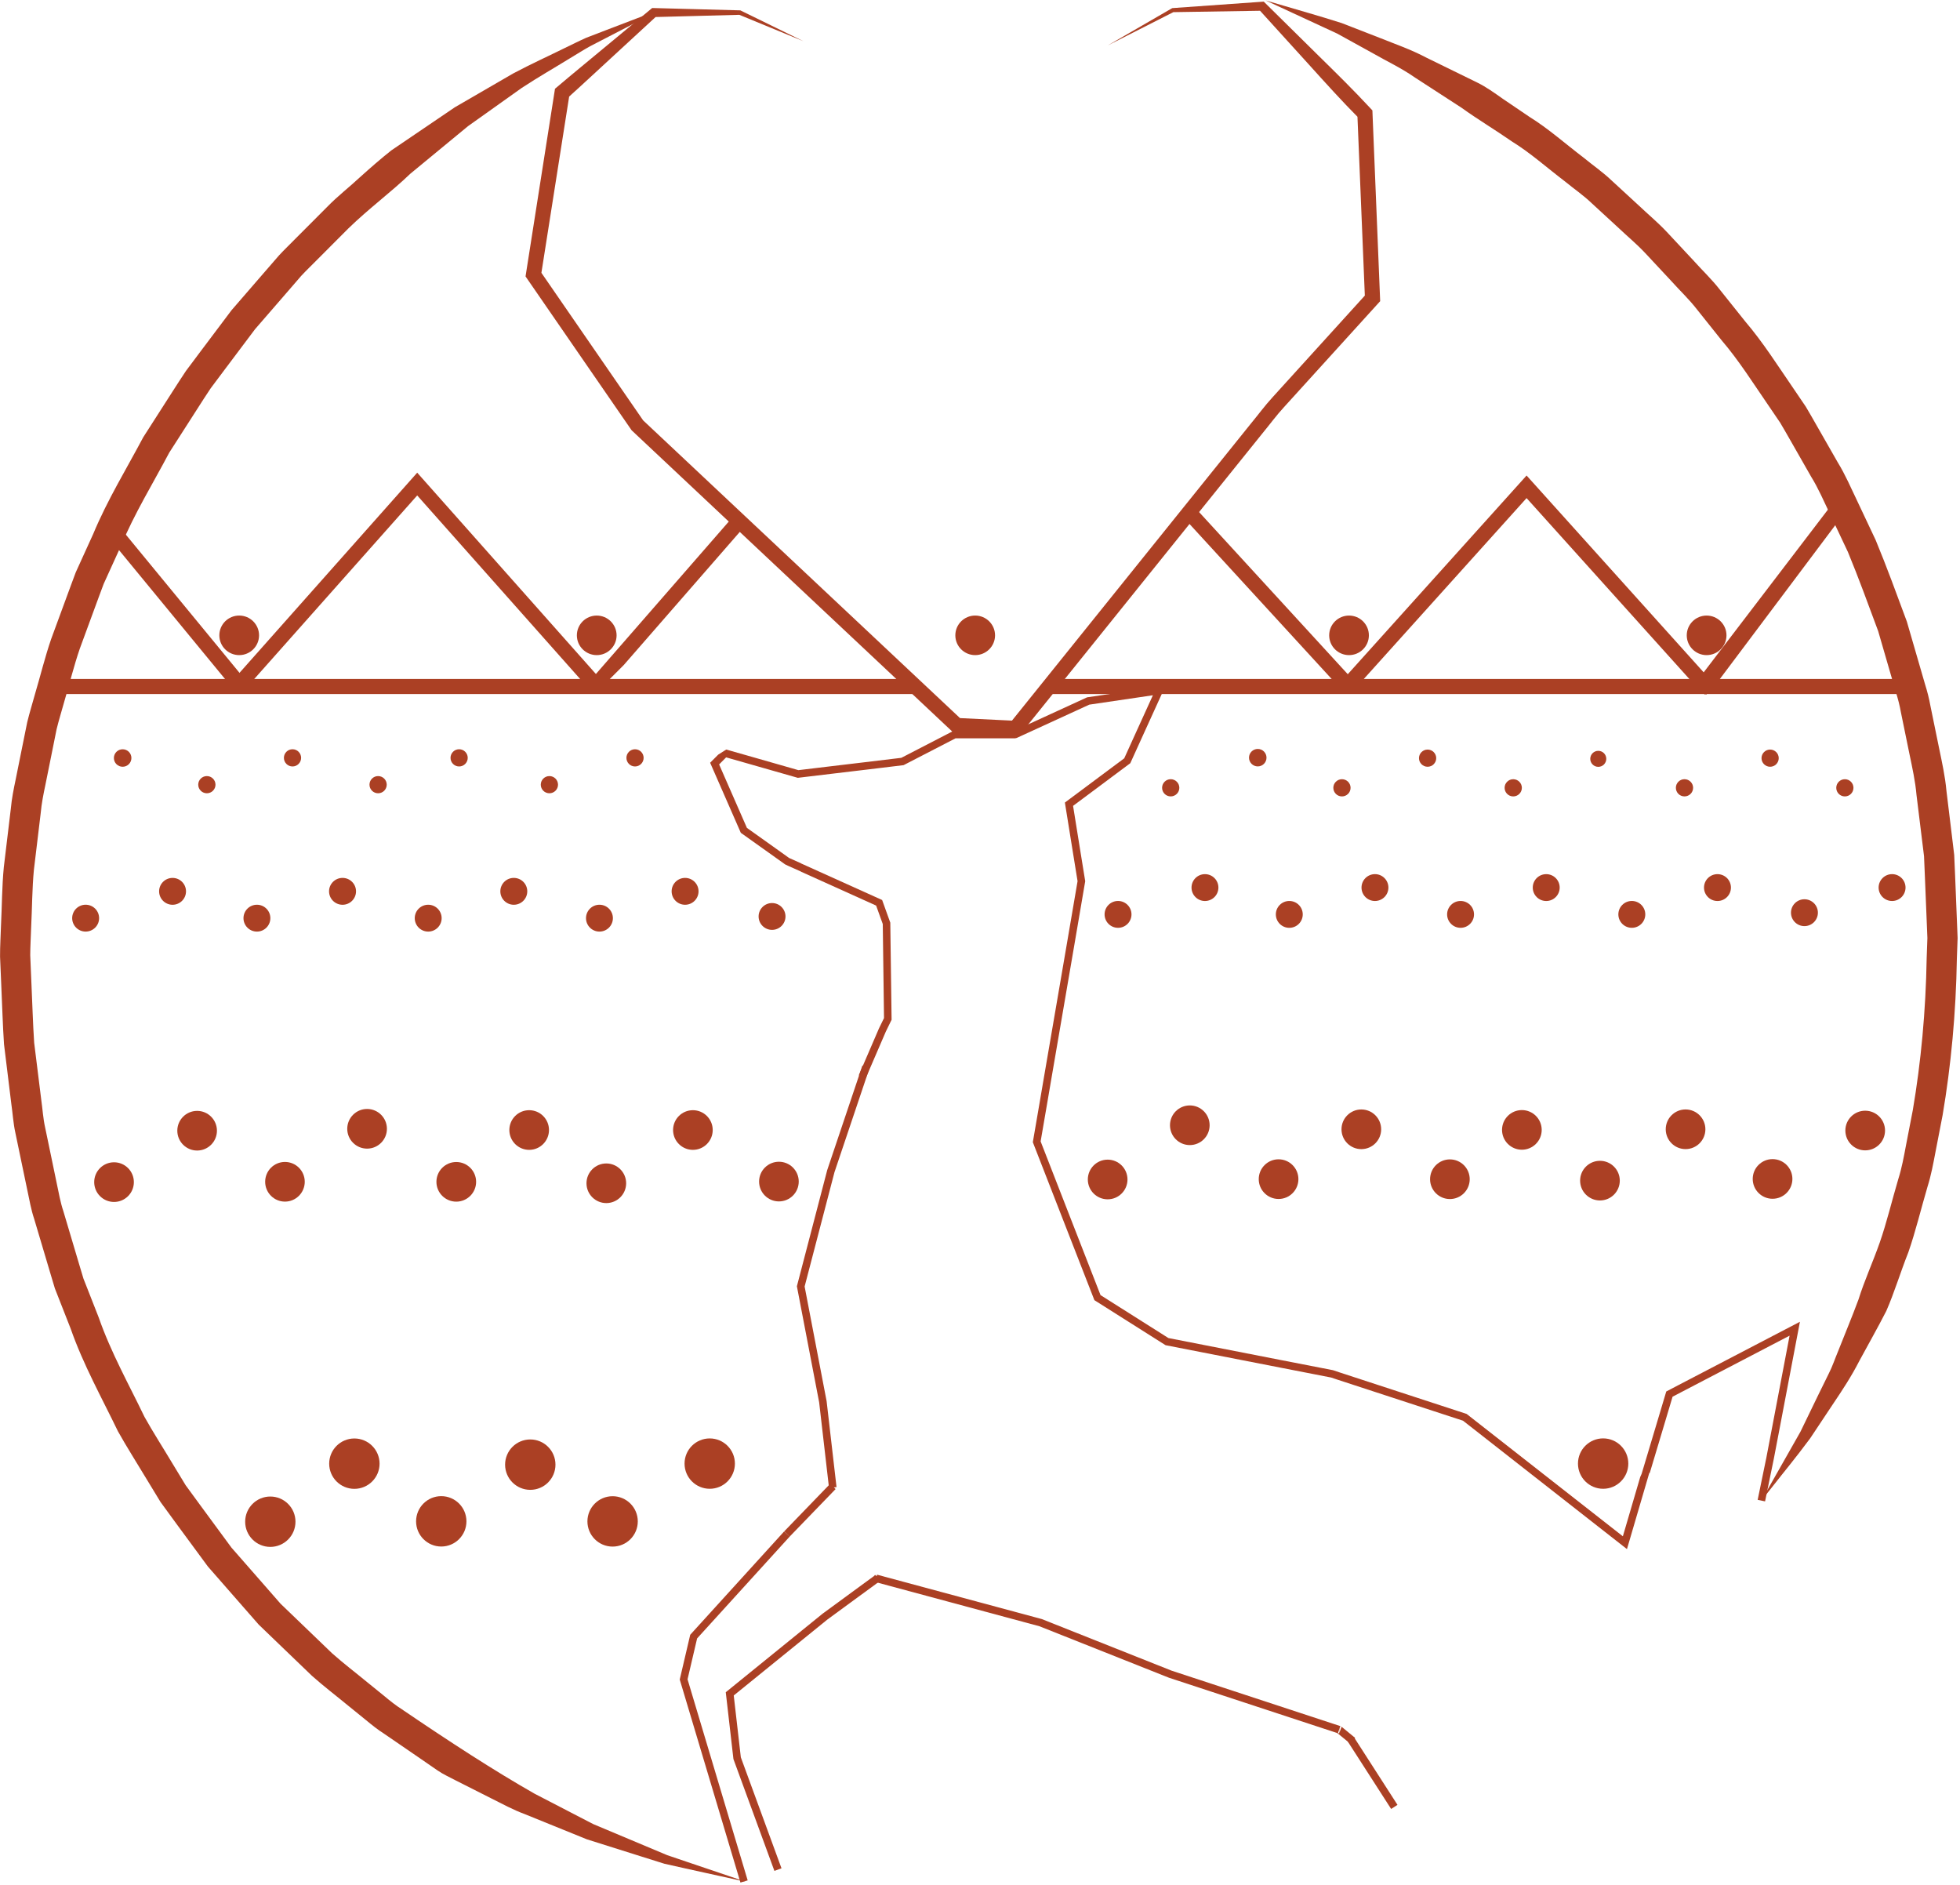 <svg xmlns="http://www.w3.org/2000/svg" xmlns:xlink="http://www.w3.org/1999/xlink" xmlns:serif="http://www.serif.com/" width="100%" height="100%" viewBox="0 0 649 624" xml:space="preserve" style="fill-rule:evenodd;clip-rule:evenodd;stroke-linejoin:round;stroke-miterlimit:2;">    <g transform="matrix(1,0,0,1,-8809.01,-9097.16)">        <g transform="matrix(4.167,0,0,4.167,8606.25,7425)">            <g transform="matrix(0.541,0.841,0.841,-0.541,159.051,539.269)">                <rect x="-1.462" y="-2.979" width="6.373" height="0.6" style="fill:rgb(171,64,36);"></rect>            </g>        </g>        <g transform="matrix(4.167,0,0,4.167,8606.25,7425)">            <g transform="matrix(1,0,0,1,118.425,549.829)">                <path d="M-0.236,-23.416L0.236,-23.046L0.122,-22.901L-4.021,-19.867L-11.461,-13.834L-10.898,-8.922L-7.802,-0.473L-7.666,-0.103L-8.23,0.104L-8.366,-0.267L-11.486,-8.782L-12.095,-14.092L-4.387,-20.343L-0.298,-23.337L-0.236,-23.416Z" style="fill:rgb(171,64,36);"></path>            </g>        </g>        <g transform="matrix(4.167,0,0,4.167,8606.25,7425)">            <g transform="matrix(1,0,0,1,156.15,538.707)">                <path d="M-1.093,0.298L-1.02,-0.291L-1.005,-0.287L-1.077,0.304L-0.886,-0.228L0.182,0.65L-0,1.157L0,1.182L-0.116,1.182L-1.268,0.236L-1.093,0.298ZM-1.103,0.3L-1.165,0.291C-1.136,0.298 -1.115,0.3 -1.103,0.3Z" style="fill:rgb(171,64,36);"></path>            </g>        </g>        <g transform="matrix(4.167,0,0,4.167,8606.25,7425)">            <g transform="matrix(1,0,0,1,117.175,493.17)">                <path d="M-11.445,-31.927L-10.809,-32.331L-10.795,-32.327L-9.08,-31.84L-5.073,-30.694L-2.442,-31.009L0.212,-31.325L3.105,-31.673L7.269,-33.824L12.083,-33.824L17.869,-36.48L24.098,-37.398L22.288,-33.42L21.3,-31.245L19.238,-29.708L16.753,-27.856L17.304,-24.429L17.718,-21.871L16.833,-16.684L15.005,-6.039L14.724,-4.39L14.175,-1.197L16.635,5.117L18.935,11.015L24.328,14.426L33.354,16.192L37.409,16.981L37.89,17.143L48.024,20.455L48.86,21.109L60.441,30.178L61.823,25.461L61.932,25.215L63.117,21.259L63.89,18.672L64.853,18.168L74.511,13.134L72.937,21.401L72.435,24.028L71.741,27.403L71.153,27.283L71.847,23.912L72.347,21.289L73.689,14.238L65.131,18.7L64.392,19.086L63.691,21.431L62.582,25.133L62.539,25.152L60.767,31.196L48.49,21.581L47.738,20.993L37.702,17.713L37.255,17.563L33.24,16.78L24.102,14.994L18.447,11.417L16.075,5.335L13.555,-1.135L14.132,-4.492L14.413,-6.141L16.241,-16.786L17.11,-21.873L16.712,-24.333L16.103,-28.12L18.88,-30.19L20.818,-31.633L21.742,-33.668L23.096,-36.644L18.041,-35.898L12.329,-33.277L12.279,-33.253L12.15,-33.224L7.415,-33.224L3.285,-31.091L0.284,-30.729L-2.37,-30.413L-5.121,-30.084L-9.244,-31.262L-10.642,-31.66L-10.816,-31.71L-11.373,-31.148L-11.254,-30.876L-9.165,-26.107L-7.084,-24.625L-5.845,-23.74L-5.848,-23.731L-5.846,-23.73L-5.843,-23.739L-5.806,-23.713L-4.865,-23.292L-4.853,-23.279L1.581,-20.376L2.229,-18.577L2.332,-10.862L1.873,-9.92L0.275,-6.215L-0.275,-6.453L1.327,-10.17L1.73,-10.996L1.631,-18.469L1.103,-19.934L-4.865,-22.626L-4.878,-22.64L-5.849,-23.074L-6.132,-23.208L-6.192,-23.251L-6.019,-23.196L-6.193,-23.252L-7.432,-24.137L-9.649,-25.715L-11.804,-30.636L-12.087,-31.282L-11.445,-31.927ZM-10.97,-31.754L-10.998,-31.762C-10.988,-31.759 -10.979,-31.756 -10.97,-31.754ZM12.15,-33.483L12.203,-33.249L12.15,-33.492L12.15,-33.483ZM62.354,25.244C62.374,25.242 62.406,25.236 62.444,25.22L62.354,25.244Z" style="fill:rgb(171,64,36);"></path>            </g>        </g>        <g transform="matrix(4.167,0,0,4.167,8606.25,7425)">            <g transform="matrix(1,0,0,1,111.191,550.773)">                <path d="M-0.222,-27.812L0.222,-27.408L-7.138,-19.312L-7.898,-16.063L-3.12,-0.086L-3.694,0.086L-8.518,-16.045L-7.686,-19.6L-0.222,-27.812Z" style="fill:rgb(171,64,36);"></path>            </g>        </g>        <g transform="matrix(4.167,0,0,4.167,8606.25,7425)">            <g transform="matrix(-0.319,0.948,0.948,0.319,129.895,510.541)">                <path d="M-19.253,-19.884L-19.253,-19.284L-10.514,-19.284L-1.154,-18.636L6.922,-14.075L13.139,-11.152L13.394,-11.695L7.197,-14.608L-0.977,-19.225L-10.493,-19.884L-19.253,-19.884Z" style="fill:rgb(171,64,36);"></path>            </g>        </g>        <g transform="matrix(4.167,0,0,4.167,8606.25,7425)">            <g transform="matrix(1,0,0,1,118.274,538.713)">                <path d="M-0.078,-11.736L0.078,-12.316L13.171,-8.788L23.479,-4.691L36.887,-0.285L36.699,0.285L23.275,-4.127L12.981,-8.218L-0.078,-11.736Z" style="fill:rgb(171,64,36);"></path>            </g>        </g>        <g transform="matrix(4.167,0,0,4.167,8606.25,7425)">            <g transform="matrix(-0.695,0.719,0.719,0.695,113.106,523.899)">                <rect x="-4.45" y="-2.188" width="5.251" height="0.6" style="fill:rgb(171,64,36);"></rect>            </g>        </g>        <g transform="matrix(4.167,0,0,4.167,8606.25,7425)">            <g transform="matrix(0,-1,-1,0,67.665,450.487)">                <path d="M-1.277,-1.278C-1.979,-1.278 -2.55,-0.706 -2.55,-0.002C-2.55,0.703 -1.979,1.277 -1.277,1.277C-0.575,1.277 -0.006,0.703 -0.006,-0.002C-0.006,-0.706 -0.575,-1.278 -1.277,-1.278" style="fill:rgb(171,64,36);fill-rule:nonzero;"></path>            </g>        </g>        <g transform="matrix(4.167,0,0,4.167,8606.25,7425)">            <g transform="matrix(0,-1,-1,0,67.665,450.487)">                <path d="M-1.278,-1.579C-2.145,-1.579 -2.85,-0.872 -2.85,-0.001C-2.85,0.871 -2.145,1.577 -1.278,1.577C-0.411,1.577 0.294,0.871 0.294,-0.001C0.294,-0.872 -0.411,-1.579 -1.278,-1.579ZM-1.278,-0.979C-0.741,-0.979 -0.307,-0.54 -0.307,-0.001C-0.307,0.539 -0.741,0.977 -1.278,0.977C-1.815,0.977 -2.25,0.539 -2.25,-0.001C-2.25,-0.54 -1.815,-0.979 -1.278,-0.979Z" style="fill:rgb(171,64,36);"></path>            </g>        </g>        <g transform="matrix(4.167,0,0,4.167,8606.25,7425)">            <g transform="matrix(0,-1,-1,0,96.076,450.487)">                <path d="M-1.278,-1.279C-1.98,-1.279 -2.55,-0.706 -2.55,0C-2.55,0.704 -1.98,1.278 -1.278,1.278C-0.576,1.278 -0.007,0.704 -0.007,0C-0.007,-0.706 -0.576,-1.279 -1.278,-1.279" style="fill:rgb(171,64,36);fill-rule:nonzero;"></path>            </g>        </g>        <g transform="matrix(4.167,0,0,4.167,8606.25,7425)">            <g transform="matrix(0,-1,-1,0,96.076,450.487)">                <path d="M-1.278,-1.579C-2.145,-1.579 -2.85,-0.872 -2.85,-0.001C-2.85,0.871 -2.145,1.578 -1.278,1.578C-0.412,1.578 0.293,0.871 0.293,-0.001C0.293,-0.872 -0.412,-1.579 -1.278,-1.579ZM-1.278,-0.979C-0.742,-0.979 -0.307,-0.54 -0.307,-0.001C-0.307,0.539 -0.742,0.978 -1.278,0.978C-1.815,0.978 -2.25,0.539 -2.25,-0.001C-2.25,-0.54 -1.815,-0.979 -1.278,-0.979Z" style="fill:rgb(171,64,36);"></path>            </g>        </g>        <g transform="matrix(4.167,0,0,4.167,8606.25,7425)">            <g transform="matrix(0,-1,-1,0,155.856,450.488)">                <path d="M-1.277,-1.278C-1.979,-1.278 -2.549,-0.708 -2.549,-0.001C-2.549,0.702 -1.979,1.277 -1.277,1.277C-0.575,1.277 -0.006,0.702 -0.006,-0.001C-0.006,-0.708 -0.575,-1.278 -1.277,-1.278" style="fill:rgb(171,64,36);fill-rule:nonzero;"></path>            </g>        </g>        <g transform="matrix(4.167,0,0,4.167,8606.25,7425)">            <g transform="matrix(0,-1,-1,0,155.856,450.488)">                <path d="M-1.277,-1.578C-2.144,-1.578 -2.849,-0.872 -2.849,-0.001C-2.849,0.871 -2.144,1.577 -1.277,1.577C-0.411,1.577 0.294,0.871 0.294,-0.001C0.294,-0.872 -0.411,-1.578 -1.277,-1.578ZM-1.277,-0.978C-0.741,-0.978 -0.306,-0.54 -0.306,-0.001C-0.306,0.539 -0.741,0.977 -1.277,0.977C-1.814,0.977 -2.249,0.539 -2.249,-0.001C-2.249,-0.54 -1.814,-0.978 -1.277,-0.978Z" style="fill:rgb(171,64,36);"></path>            </g>        </g>        <g transform="matrix(4.167,0,0,4.167,8606.25,7425)">            <g transform="matrix(0,-1,-1,0,126.149,450.487)">                <path d="M-1.277,-1.278C-1.979,-1.278 -2.55,-0.705 -2.55,-0.001C-2.55,0.703 -1.979,1.277 -1.277,1.277C-0.575,1.277 -0.006,0.703 -0.006,-0.001C-0.006,-0.705 -0.575,-1.278 -1.277,-1.278" style="fill:rgb(171,64,36);fill-rule:nonzero;"></path>            </g>        </g>        <g transform="matrix(4.167,0,0,4.167,8606.25,7425)">            <g transform="matrix(0,-1,-1,0,126.149,450.487)">                <path d="M-1.278,-1.579C-2.145,-1.579 -2.85,-0.872 -2.85,-0.001C-2.85,0.871 -2.145,1.577 -1.278,1.577C-0.411,1.577 0.294,0.871 0.294,-0.001C0.294,-0.872 -0.411,-1.579 -1.278,-1.579ZM-1.278,-0.979C-0.741,-0.979 -0.307,-0.54 -0.307,-0.001C-0.307,0.539 -0.741,0.977 -1.278,0.977C-1.815,0.977 -2.25,0.539 -2.25,-0.001C-2.25,-0.54 -1.815,-0.979 -1.278,-0.979Z" style="fill:rgb(171,64,36);"></path>            </g>        </g>        <g transform="matrix(4.167,0,0,4.167,8606.25,7425)">            <g transform="matrix(0,-1,-1,0,184.271,450.487)">                <path d="M-1.278,-1.279C-1.98,-1.279 -2.55,-0.707 -2.55,-0.001C-2.55,0.704 -1.98,1.278 -1.278,1.278C-0.576,1.278 -0.007,0.704 -0.007,-0.001C-0.007,-0.707 -0.576,-1.279 -1.278,-1.279" style="fill:rgb(171,64,36);fill-rule:nonzero;"></path>            </g>        </g>        <g transform="matrix(4.167,0,0,4.167,8606.25,7425)">            <g transform="matrix(0,-1,-1,0,184.271,450.487)">                <path d="M-1.278,-1.579C-2.145,-1.579 -2.85,-0.872 -2.85,-0C-2.85,0.871 -2.145,1.578 -1.278,1.578C-0.412,1.578 0.293,0.871 0.293,-0C0.293,-0.872 -0.412,-1.579 -1.278,-1.579ZM-1.278,-0.979C-0.742,-0.979 -0.307,-0.54 -0.307,-0C-0.307,0.539 -0.742,0.978 -1.278,0.978C-1.815,0.978 -2.25,0.539 -2.25,-0C-2.25,-0.54 -1.815,-0.979 -1.278,-0.979Z" style="fill:rgb(171,64,36);"></path>            </g>        </g>        <g transform="matrix(4.167,0,0,4.167,8606.25,7425)">            <g transform="matrix(0,-1,-1,0,65.097,463.245)">                <path d="M-0.386,-0.385C-0.599,-0.385 -0.769,-0.215 -0.769,0.001C-0.769,0.212 -0.599,0.386 -0.386,0.386C-0.174,0.386 -0.002,0.212 -0.002,0.001C-0.002,-0.215 -0.174,-0.385 -0.386,-0.385" style="fill:rgb(171,64,36);fill-rule:nonzero;"></path>            </g>        </g>        <g transform="matrix(4.167,0,0,4.167,8606.25,7425)">            <g transform="matrix(0,-1,-1,0,65.097,463.245)">                <path d="M-0.385,-0.685C-0.762,-0.685 -1.068,-0.378 -1.068,0C-1.068,0.379 -0.762,0.686 -0.385,0.686C-0.008,0.686 0.298,0.379 0.298,0C0.298,-0.378 -0.008,-0.685 -0.385,-0.685ZM-0.385,-0.084C-0.339,-0.084 -0.302,-0.046 -0.302,0C-0.302,0.047 -0.339,0.086 -0.385,0.086C-0.431,0.086 -0.468,0.047 -0.468,0C-0.468,-0.046 -0.431,-0.084 -0.385,-0.084Z" style="fill:rgb(171,64,36);"></path>            </g>        </g>        <g transform="matrix(4.167,0,0,4.167,8606.25,7425)">            <g transform="matrix(0,-1,-1,0,78.705,463.245)">                <path d="M-0.386,-0.385C-0.599,-0.385 -0.769,-0.214 -0.769,0.001C-0.769,0.212 -0.599,0.386 -0.386,0.386C-0.174,0.386 -0.002,0.212 -0.002,0.001C-0.002,-0.214 -0.174,-0.385 -0.386,-0.385" style="fill:rgb(171,64,36);fill-rule:nonzero;"></path>            </g>        </g>        <g transform="matrix(4.167,0,0,4.167,8606.25,7425)">            <g transform="matrix(0,-1,-1,0,78.705,463.245)">                <path d="M-0.385,-0.684C-0.762,-0.684 -1.068,-0.378 -1.068,0.001C-1.068,0.379 -0.762,0.686 -0.385,0.686C-0.008,0.686 0.298,0.379 0.298,0.001C0.298,-0.378 -0.008,-0.684 -0.385,-0.684ZM-0.385,-0.084C-0.339,-0.084 -0.302,-0.046 -0.302,0.001C-0.302,0.047 -0.339,0.086 -0.385,0.086C-0.431,0.086 -0.468,0.047 -0.468,0.001C-0.468,-0.046 -0.431,-0.084 -0.385,-0.084Z" style="fill:rgb(171,64,36);"></path>            </g>        </g>        <g transform="matrix(4.167,0,0,4.167,8606.25,7425)">            <g transform="matrix(0,-1,-1,0,92.316,463.245)">                <path d="M-0.386,-0.385C-0.599,-0.385 -0.769,-0.212 -0.769,0.002C-0.769,0.213 -0.599,0.386 -0.386,0.386C-0.174,0.386 -0.002,0.213 -0.002,0.002C-0.002,-0.212 -0.174,-0.385 -0.386,-0.385" style="fill:rgb(171,64,36);fill-rule:nonzero;"></path>            </g>        </g>        <g transform="matrix(4.167,0,0,4.167,8606.25,7425)">            <g transform="matrix(0,-1,-1,0,92.316,463.245)">                <path d="M-0.385,-0.684C-0.762,-0.684 -1.068,-0.378 -1.068,0C-1.068,0.379 -0.762,0.686 -0.385,0.686C-0.008,0.686 0.298,0.379 0.298,0C0.298,-0.378 -0.008,-0.684 -0.385,-0.684ZM-0.385,-0.084C-0.339,-0.084 -0.302,-0.046 -0.302,0C-0.302,0.047 -0.339,0.086 -0.385,0.086C-0.431,0.086 -0.468,0.047 -0.468,0C-0.468,-0.046 -0.431,-0.084 -0.385,-0.084Z" style="fill:rgb(171,64,36);"></path>            </g>        </g>        <g transform="matrix(4.167,0,0,4.167,8606.25,7425)">            <g transform="matrix(0,-1,-1,0,58.406,461.115)">                <path d="M-0.397,-0.395C-0.615,-0.395 -0.792,-0.215 -0.792,-0C-0.792,0.219 -0.615,0.397 -0.397,0.397C-0.177,0.397 -0.001,0.219 -0.001,-0C-0.001,-0.215 -0.177,-0.395 -0.397,-0.395" style="fill:rgb(171,64,36);fill-rule:nonzero;"></path>            </g>        </g>        <g transform="matrix(4.167,0,0,4.167,8606.25,7425)">            <g transform="matrix(0,-1,-1,0,58.406,461.115)">                <path d="M-0.396,-0.695C-0.78,-0.695 -1.091,-0.384 -1.091,0.001C-1.091,0.386 -0.78,0.698 -0.396,0.698C-0.013,0.698 0.298,0.386 0.298,0.001C0.298,-0.384 -0.013,-0.695 -0.396,-0.695ZM-0.396,-0.095C-0.344,-0.095 -0.302,-0.052 -0.302,0.001C-0.302,0.054 -0.344,0.097 -0.396,0.097C-0.449,0.097 -0.492,0.054 -0.492,0.001C-0.492,-0.052 -0.449,-0.095 -0.396,-0.095Z" style="fill:rgb(171,64,36);"></path>            </g>        </g>        <g transform="matrix(4.167,0,0,4.167,8606.25,7425)">            <g transform="matrix(0,-1,-1,0,71.904,461.116)">                <path d="M-0.386,-0.383C-0.598,-0.383 -0.768,-0.21 -0.768,0.001C-0.768,0.217 -0.598,0.386 -0.386,0.386C-0.173,0.386 -0.001,0.217 -0.001,0.001C-0.001,-0.21 -0.173,-0.383 -0.386,-0.383" style="fill:rgb(171,64,36);fill-rule:nonzero;"></path>            </g>        </g>        <g transform="matrix(4.167,0,0,4.167,8606.25,7425)">            <g transform="matrix(0,-1,-1,0,71.904,461.115)">                <path d="M-0.384,-0.682C-0.761,-0.682 -1.068,-0.376 -1.068,0.001C-1.068,0.379 -0.761,0.686 -0.384,0.686C-0.007,0.686 0.3,0.379 0.3,0.001C0.3,-0.376 -0.007,-0.682 -0.384,-0.682ZM-0.384,-0.082C-0.338,-0.082 -0.3,-0.045 -0.3,0.001C-0.3,0.048 -0.338,0.086 -0.384,0.086C-0.43,0.086 -0.467,0.048 -0.467,0.001C-0.467,-0.045 -0.43,-0.082 -0.384,-0.082Z" style="fill:rgb(171,64,36);"></path>            </g>        </g>        <g transform="matrix(4.167,0,0,4.167,8606.25,7425)">            <g transform="matrix(0,-1,-1,0,85.144,461.116)">                <path d="M-0.386,-0.383C-0.598,-0.383 -0.768,-0.212 -0.768,0.001C-0.768,0.211 -0.598,0.386 -0.386,0.386C-0.173,0.386 -0.001,0.211 -0.001,0.001C-0.001,-0.212 -0.173,-0.383 -0.386,-0.383" style="fill:rgb(171,64,36);fill-rule:nonzero;"></path>            </g>        </g>        <g transform="matrix(4.167,0,0,4.167,8606.25,7425)">            <g transform="matrix(0,-1,-1,0,85.144,461.115)">                <path d="M-0.384,-0.682C-0.761,-0.682 -1.068,-0.376 -1.068,0.002C-1.068,0.379 -0.761,0.686 -0.384,0.686C-0.007,0.686 0.3,0.379 0.3,0.002C0.3,-0.376 -0.007,-0.682 -0.384,-0.682ZM-0.384,-0.082C-0.338,-0.082 -0.3,-0.045 -0.3,0.002C-0.3,0.048 -0.338,0.086 -0.384,0.086C-0.43,0.086 -0.467,0.048 -0.467,0.002C-0.467,-0.045 -0.43,-0.082 -0.384,-0.082Z" style="fill:rgb(171,64,36);"></path>            </g>        </g>        <g transform="matrix(4.167,0,0,4.167,8606.25,7425)">            <g transform="matrix(0,-1,-1,0,99.121,461.116)">                <path d="M-0.385,-0.382C-0.597,-0.382 -0.767,-0.211 -0.767,0.005C-0.767,0.216 -0.597,0.385 -0.385,0.385C-0.173,0.385 0,0.216 0,0.005C0,-0.211 -0.173,-0.382 -0.385,-0.382" style="fill:rgb(171,64,36);fill-rule:nonzero;"></path>            </g>        </g>        <g transform="matrix(4.167,0,0,4.167,8606.25,7425)">            <g transform="matrix(0,-1,-1,0,99.121,461.116)">                <path d="M-0.383,-0.682C-0.761,-0.682 -1.067,-0.376 -1.067,0.001C-1.067,0.379 -0.761,0.685 -0.383,0.685C-0.006,0.685 0.3,0.379 0.3,0.001C0.3,-0.376 -0.006,-0.682 -0.383,-0.682ZM-0.383,-0.082C-0.337,-0.082 -0.3,-0.045 -0.3,0.001C-0.3,0.048 -0.337,0.085 -0.383,0.085C-0.43,0.085 -0.467,0.048 -0.467,0.001C-0.467,-0.045 -0.43,-0.082 -0.383,-0.082Z" style="fill:rgb(171,64,36);"></path>            </g>        </g>        <g transform="matrix(4.167,0,0,4.167,8606.25,7425)">            <g transform="matrix(0,-1,-1,0,141.686,463.494)">                <path d="M-0.385,-0.386C-0.598,-0.386 -0.769,-0.212 -0.769,-0.001C-0.769,0.21 -0.598,0.385 -0.385,0.385C-0.173,0.385 -0.002,0.21 -0.002,-0.001C-0.002,-0.212 -0.173,-0.386 -0.385,-0.386" style="fill:rgb(171,64,36);fill-rule:nonzero;"></path>            </g>        </g>        <g transform="matrix(4.167,0,0,4.167,8606.25,7425)">            <g transform="matrix(0,-1,-1,0,141.686,463.494)">                <path d="M-0.385,-0.686C-0.762,-0.686 -1.068,-0.379 -1.068,-0C-1.068,0.378 -0.762,0.684 -0.385,0.684C-0.008,0.684 0.299,0.378 0.299,-0C0.299,-0.379 -0.008,-0.686 -0.385,-0.686ZM-0.385,-0.086C-0.339,-0.086 -0.302,-0.047 -0.302,-0C-0.302,0.046 -0.339,0.084 -0.385,0.084C-0.431,0.084 -0.468,0.046 -0.468,-0C-0.468,-0.047 -0.431,-0.086 -0.385,-0.086Z" style="fill:rgb(171,64,36);"></path>            </g>        </g>        <g transform="matrix(4.167,0,0,4.167,8606.25,7425)">            <g transform="matrix(0,-1,-1,0,155.294,463.494)">                <path d="M-0.385,-0.386C-0.598,-0.386 -0.769,-0.214 -0.769,-0.002C-0.769,0.213 -0.598,0.385 -0.385,0.385C-0.174,0.385 -0.002,0.213 -0.002,-0.002C-0.002,-0.214 -0.174,-0.386 -0.385,-0.386" style="fill:rgb(171,64,36);fill-rule:nonzero;"></path>            </g>        </g>        <g transform="matrix(4.167,0,0,4.167,8606.25,7425)">            <g transform="matrix(0,-1,-1,0,155.294,463.494)">                <path d="M-0.386,-0.686C-0.762,-0.686 -1.069,-0.379 -1.069,-0C-1.069,0.378 -0.762,0.685 -0.386,0.685C-0.009,0.685 0.298,0.378 0.298,-0C0.298,-0.379 -0.009,-0.686 -0.386,-0.686ZM-0.386,-0.086C-0.339,-0.086 -0.302,-0.047 -0.302,-0C-0.302,0.046 -0.339,0.085 -0.386,0.085C-0.432,0.085 -0.469,0.046 -0.469,-0C-0.469,-0.047 -0.432,-0.086 -0.386,-0.086Z" style="fill:rgb(171,64,36);"></path>            </g>        </g>        <g transform="matrix(4.167,0,0,4.167,8606.25,7425)">            <g transform="matrix(0,-1,-1,0,168.904,463.494)">                <path d="M-0.385,-0.386C-0.598,-0.386 -0.769,-0.213 -0.769,0.001C-0.769,0.213 -0.598,0.385 -0.385,0.385C-0.174,0.385 -0.002,0.213 -0.002,0.001C-0.002,-0.213 -0.174,-0.386 -0.385,-0.386" style="fill:rgb(171,64,36);fill-rule:nonzero;"></path>            </g>        </g>        <g transform="matrix(4.167,0,0,4.167,8606.25,7425)">            <g transform="matrix(0,-1,-1,0,168.904,463.494)">                <path d="M-0.386,-0.686C-0.762,-0.686 -1.069,-0.379 -1.069,-0.001C-1.069,0.378 -0.762,0.685 -0.386,0.685C-0.009,0.685 0.298,0.378 0.298,-0.001C0.298,-0.379 -0.009,-0.686 -0.386,-0.686ZM-0.386,-0.086C-0.339,-0.086 -0.302,-0.047 -0.302,-0.001C-0.302,0.046 -0.339,0.085 -0.386,0.085C-0.432,0.085 -0.469,0.046 -0.469,-0.001C-0.469,-0.047 -0.432,-0.086 -0.386,-0.086Z" style="fill:rgb(171,64,36);"></path>            </g>        </g>        <g transform="matrix(4.167,0,0,4.167,8606.25,7425)">            <g transform="matrix(0,-1,-1,0,182.512,463.494)">                <path d="M-0.385,-0.386C-0.598,-0.386 -0.769,-0.215 -0.769,-0.002C-0.769,0.211 -0.598,0.385 -0.385,0.385C-0.173,0.385 -0.002,0.211 -0.002,-0.002C-0.002,-0.215 -0.173,-0.386 -0.385,-0.386" style="fill:rgb(171,64,36);fill-rule:nonzero;"></path>            </g>        </g>        <g transform="matrix(4.167,0,0,4.167,8606.25,7425)">            <g transform="matrix(0,-1,-1,0,182.512,463.494)">                <path d="M-0.385,-0.686C-0.762,-0.686 -1.068,-0.379 -1.068,-0.001C-1.068,0.378 -0.762,0.684 -0.385,0.684C-0.008,0.684 0.299,0.378 0.299,-0.001C0.299,-0.379 -0.008,-0.686 -0.385,-0.686ZM-0.385,-0.086C-0.339,-0.086 -0.302,-0.047 -0.302,-0.001C-0.302,0.046 -0.339,0.084 -0.385,0.084C-0.431,0.084 -0.468,0.046 -0.468,-0.001C-0.468,-0.047 -0.431,-0.086 -0.385,-0.086Z" style="fill:rgb(171,64,36);"></path>            </g>        </g>        <g transform="matrix(4.167,0,0,4.167,8606.25,7425)">            <g transform="matrix(0,-1,-1,0,148.603,461.089)">                <path d="M-0.395,-0.395C-0.615,-0.395 -0.79,-0.217 -0.79,0.001C-0.79,0.22 -0.615,0.395 -0.395,0.395C-0.178,0.395 -0.001,0.22 -0.001,0.001C-0.001,-0.217 -0.178,-0.395 -0.395,-0.395" style="fill:rgb(171,64,36);fill-rule:nonzero;"></path>            </g>        </g>        <g transform="matrix(4.167,0,0,4.167,8606.25,7425)">            <g transform="matrix(0,-1,-1,0,148.604,461.089)">                <path d="M-0.396,-0.695C-0.778,-0.695 -1.09,-0.384 -1.09,0C-1.09,0.384 -0.778,0.696 -0.396,0.696C-0.013,0.696 0.298,0.384 0.298,0C0.298,-0.384 -0.013,-0.695 -0.396,-0.695ZM-0.396,-0.095C-0.343,-0.095 -0.302,-0.052 -0.302,0C-0.302,0.052 -0.343,0.096 -0.396,0.096C-0.448,0.096 -0.49,0.052 -0.49,0C-0.49,-0.052 -0.448,-0.095 -0.396,-0.095Z" style="fill:rgb(171,64,36);"></path>            </g>        </g>        <g transform="matrix(4.167,0,0,4.167,8606.25,7425)">            <g transform="matrix(0,-1,-1,0,162.101,461.139)">                <path d="M-0.386,-0.384C-0.598,-0.384 -0.768,-0.213 -0.768,-0.001C-0.768,0.211 -0.598,0.386 -0.386,0.386C-0.172,0.386 -0.002,0.211 -0.002,-0.001C-0.002,-0.213 -0.172,-0.384 -0.386,-0.384" style="fill:rgb(171,64,36);fill-rule:nonzero;"></path>            </g>        </g>        <g transform="matrix(4.167,0,0,4.167,8606.25,7425)">            <g transform="matrix(0,-1,-1,0,162.101,461.139)">                <path d="M-0.385,-0.684C-0.761,-0.684 -1.067,-0.377 -1.067,0.001C-1.067,0.379 -0.761,0.686 -0.385,0.686C-0.008,0.686 0.298,0.379 0.298,0.001C0.298,-0.377 -0.008,-0.684 -0.385,-0.684ZM-0.385,-0.084C-0.338,-0.084 -0.302,-0.045 -0.302,0.001C-0.302,0.047 -0.338,0.086 -0.385,0.086C-0.431,0.086 -0.467,0.047 -0.467,0.001C-0.467,-0.045 -0.431,-0.084 -0.385,-0.084Z" style="fill:rgb(171,64,36);"></path>            </g>        </g>        <g transform="matrix(4.167,0,0,4.167,8606.25,7425)">            <g transform="matrix(0,-1,-1,0,175.661,461.24)">                <path d="M-0.336,-0.338C-0.522,-0.338 -0.673,-0.186 -0.673,0C-0.673,0.185 -0.522,0.336 -0.336,0.336C-0.15,0.336 -0.001,0.185 -0.001,0C-0.001,-0.186 -0.15,-0.338 -0.336,-0.338" style="fill:rgb(171,64,36);fill-rule:nonzero;"></path>            </g>        </g>        <g transform="matrix(4.167,0,0,4.167,8606.25,7425)">            <g transform="matrix(0,-1,-1,0,175.661,461.24)">                <path d="M-0.337,-0.638C-0.688,-0.638 -0.973,-0.353 -0.973,-0.001C-0.973,0.351 -0.688,0.636 -0.337,0.636C0.014,0.636 0.299,0.351 0.299,-0.001C0.299,-0.353 0.014,-0.638 -0.337,-0.638ZM-0.337,-0.038C-0.317,-0.038 -0.301,-0.021 -0.301,-0.001C-0.301,0.019 -0.317,0.036 -0.337,0.036C-0.357,0.036 -0.373,0.019 -0.373,-0.001C-0.373,-0.021 -0.357,-0.038 -0.337,-0.038Z" style="fill:rgb(171,64,36);"></path>            </g>        </g>        <g transform="matrix(4.167,0,0,4.167,8606.25,7425)">            <g transform="matrix(0,-1,-1,0,189.319,461.139)">                <path d="M-0.385,-0.383C-0.597,-0.383 -0.767,-0.213 -0.767,0.004C-0.767,0.211 -0.597,0.385 -0.385,0.385C-0.172,0.385 -0.001,0.211 -0.001,0.004C-0.001,-0.213 -0.172,-0.383 -0.385,-0.383" style="fill:rgb(171,64,36);fill-rule:nonzero;"></path>            </g>        </g>        <g transform="matrix(4.167,0,0,4.167,8606.25,7425)">            <g transform="matrix(0,-1,-1,0,189.319,461.139)">                <path d="M-0.384,-0.683C-0.761,-0.683 -1.067,-0.377 -1.067,0.001C-1.067,0.379 -0.761,0.685 -0.384,0.685C-0.007,0.685 0.299,0.379 0.299,0.001C0.299,-0.377 -0.007,-0.683 -0.384,-0.683ZM-0.384,-0.083C-0.338,-0.083 -0.301,-0.045 -0.301,0.001C-0.301,0.047 -0.338,0.085 -0.384,0.085C-0.43,0.085 -0.467,0.047 -0.467,0.001C-0.467,-0.045 -0.43,-0.083 -0.384,-0.083Z" style="fill:rgb(171,64,36);"></path>            </g>        </g>        <g transform="matrix(4.167,0,0,4.167,8606.25,7425)">            <g transform="matrix(0,-1,-1,0,195.256,463.496)">                <path d="M-0.383,-0.384C-0.596,-0.384 -0.767,-0.214 -0.767,0.001C-0.767,0.212 -0.596,0.383 -0.383,0.383C-0.172,0.383 0,0.212 0,0.001C0,-0.214 -0.172,-0.384 -0.383,-0.384" style="fill:rgb(171,64,36);fill-rule:nonzero;"></path>            </g>        </g>        <g transform="matrix(4.167,0,0,4.167,8606.25,7425)">            <g transform="matrix(0,-1,-1,0,195.256,463.496)">                <path d="M-0.384,-0.684C-0.761,-0.684 -1.067,-0.378 -1.067,-0C-1.067,0.377 -0.761,0.683 -0.384,0.683C-0.006,0.683 0.3,0.377 0.3,-0C0.3,-0.378 -0.006,-0.684 -0.384,-0.684ZM-0.384,-0.084C-0.337,-0.084 -0.3,-0.047 -0.3,-0C-0.3,0.046 -0.337,0.083 -0.384,0.083C-0.43,0.083 -0.467,0.046 -0.467,-0C-0.467,-0.047 -0.43,-0.084 -0.384,-0.084Z" style="fill:rgb(171,64,36);"></path>            </g>        </g>        <g transform="matrix(4.167,0,0,4.167,8606.25,7425)">            <g transform="matrix(0,-1,-1,0,137.5,473.167)">                <path d="M-0.769,-0.771C-1.192,-0.771 -1.537,-0.425 -1.537,-0C-1.537,0.423 -1.192,0.769 -0.769,0.769C-0.345,0.769 -0.002,0.423 -0.002,-0C-0.002,-0.425 -0.345,-0.771 -0.769,-0.771" style="fill:rgb(171,64,36);fill-rule:nonzero;"></path>            </g>        </g>        <g transform="matrix(4.167,0,0,4.167,8606.25,7425)">            <g transform="matrix(0,-1,-1,0,137.5,473.167)">                <path d="M-0.769,-1.07C-1.358,-1.07 -1.836,-0.592 -1.836,-0.001C-1.836,0.59 -1.358,1.068 -0.769,1.068C-0.181,1.068 0.298,0.59 0.298,-0.001C0.298,-0.592 -0.181,-1.07 -0.769,-1.07ZM-0.769,-0.47C-0.511,-0.47 -0.302,-0.26 -0.302,-0.001C-0.302,0.258 -0.511,0.468 -0.769,0.468C-1.028,0.468 -1.236,0.258 -1.236,-0.001C-1.236,-0.26 -1.028,-0.47 -0.769,-0.47Z" style="fill:rgb(171,64,36);"></path>            </g>        </g>        <g transform="matrix(4.167,0,0,4.167,8606.25,7425)">            <g transform="matrix(0,-1,-1,0,151.109,473.168)">                <path d="M-0.768,-0.77C-1.191,-0.77 -1.536,-0.428 -1.536,-0.003C-1.536,0.422 -1.191,0.768 -0.768,0.768C-0.345,0.768 -0.002,0.422 -0.002,-0.003C-0.002,-0.428 -0.345,-0.77 -0.768,-0.77" style="fill:rgb(171,64,36);fill-rule:nonzero;"></path>            </g>        </g>        <g transform="matrix(4.167,0,0,4.167,8606.25,7425)">            <g transform="matrix(0,-1,-1,0,151.109,473.168)">                <path d="M-0.769,-1.07C-1.358,-1.07 -1.836,-0.591 -1.836,-0.001C-1.836,0.589 -1.358,1.068 -0.769,1.068C-0.18,1.068 0.298,0.589 0.298,-0.001C0.298,-0.591 -0.18,-1.07 -0.769,-1.07ZM-0.769,-0.47C-0.511,-0.47 -0.302,-0.26 -0.302,-0.001C-0.302,0.258 -0.511,0.468 -0.769,0.468C-1.027,0.468 -1.236,0.258 -1.236,-0.001C-1.236,-0.26 -1.027,-0.47 -0.769,-0.47Z" style="fill:rgb(171,64,36);"></path>            </g>        </g>        <g transform="matrix(4.167,0,0,4.167,8606.25,7425)">            <g transform="matrix(0,-1,-1,0,164.719,473.168)">                <path d="M-0.768,-0.77C-1.191,-0.77 -1.535,-0.427 -1.535,-0C-1.535,0.425 -1.191,0.768 -0.768,0.768C-0.344,0.768 -0.001,0.425 -0.001,-0C-0.001,-0.427 -0.344,-0.77 -0.768,-0.77" style="fill:rgb(171,64,36);fill-rule:nonzero;"></path>            </g>        </g>        <g transform="matrix(4.167,0,0,4.167,8606.25,7425)">            <g transform="matrix(0,-1,-1,0,164.719,473.168)">                <path d="M-0.769,-1.069C-1.357,-1.069 -1.835,-0.591 -1.835,-0.001C-1.835,0.589 -1.357,1.068 -0.769,1.068C-0.18,1.068 0.298,0.589 0.298,-0.001C0.298,-0.591 -0.18,-1.069 -0.769,-1.069ZM-0.769,-0.469C-0.511,-0.469 -0.302,-0.259 -0.302,-0.001C-0.302,0.257 -0.511,0.467 -0.769,0.467C-1.026,0.467 -1.235,0.257 -1.235,-0.001C-1.235,-0.259 -1.026,-0.469 -0.769,-0.469Z" style="fill:rgb(171,64,36);"></path>            </g>        </g>        <g transform="matrix(4.167,0,0,4.167,8606.25,7425)">            <g transform="matrix(0,-1,-1,0,178.327,473.166)">                <path d="M-0.769,-0.771C-1.192,-0.771 -1.537,-0.426 -1.537,-0.002C-1.537,0.424 -1.192,0.769 -0.769,0.769C-0.346,0.769 -0.003,0.424 -0.003,-0.002C-0.003,-0.426 -0.346,-0.771 -0.769,-0.771" style="fill:rgb(171,64,36);fill-rule:nonzero;"></path>            </g>        </g>        <g transform="matrix(4.167,0,0,4.167,8606.25,7425)">            <g transform="matrix(0,-1,-1,0,178.327,473.166)">                <path d="M-0.77,-1.071C-1.359,-1.071 -1.837,-0.592 -1.837,-0.001C-1.837,0.59 -1.359,1.069 -0.77,1.069C-0.181,1.069 0.297,0.59 0.297,-0.001C0.297,-0.592 -0.181,-1.071 -0.77,-1.071ZM-0.77,-0.471C-0.512,-0.471 -0.303,-0.26 -0.303,-0.001C-0.303,0.258 -0.512,0.469 -0.77,0.469C-1.028,0.469 -1.237,0.258 -1.237,-0.001C-1.237,-0.26 -1.028,-0.471 -0.77,-0.471Z" style="fill:rgb(171,64,36);"></path>            </g>        </g>        <g transform="matrix(4.167,0,0,4.167,8606.25,7425)">            <g transform="matrix(0,-1,-1,0,144.407,471.037)">                <path d="M-0.768,-0.77C-1.194,-0.77 -1.535,-0.426 -1.535,-0.001C-1.535,0.426 -1.194,0.768 -0.768,0.768C-0.345,0.768 -0.001,0.426 -0.001,-0.001C-0.001,-0.426 -0.345,-0.77 -0.768,-0.77" style="fill:rgb(171,64,36);fill-rule:nonzero;"></path>            </g>        </g>        <g transform="matrix(4.167,0,0,4.167,8606.25,7425)">            <g transform="matrix(0,-1,-1,0,144.407,471.037)">                <path d="M-0.769,-1.07C-1.357,-1.07 -1.836,-0.591 -1.836,-0.001C-1.836,0.589 -1.357,1.067 -0.769,1.067C-0.18,1.067 0.298,0.589 0.298,-0.001C0.298,-0.591 -0.18,-1.07 -0.769,-1.07ZM-0.769,-0.469C-0.511,-0.469 -0.302,-0.259 -0.302,-0.001C-0.302,0.257 -0.511,0.467 -0.769,0.467C-1.026,0.467 -1.236,0.257 -1.236,-0.001C-1.236,-0.259 -1.026,-0.469 -0.769,-0.469Z" style="fill:rgb(171,64,36);"></path>            </g>        </g>        <g transform="matrix(4.167,0,0,4.167,8606.25,7425)">            <g transform="matrix(0,-1,-1,0,157.916,471.036)">                <path d="M-0.769,-0.771C-1.195,-0.771 -1.537,-0.424 -1.537,-0C-1.537,0.427 -1.195,0.769 -0.769,0.769C-0.346,0.769 -0.002,0.427 -0.002,-0C-0.002,-0.424 -0.346,-0.771 -0.769,-0.771" style="fill:rgb(171,64,36);fill-rule:nonzero;"></path>            </g>        </g>        <g transform="matrix(4.167,0,0,4.167,8606.25,7425)">            <g transform="matrix(0,-1,-1,0,157.916,471.036)">                <path d="M-0.769,-1.07C-1.358,-1.07 -1.836,-0.592 -1.836,-0.001C-1.836,0.59 -1.358,1.068 -0.769,1.068C-0.181,1.068 0.298,0.59 0.298,-0.001C0.298,-0.592 -0.181,-1.07 -0.769,-1.07ZM-0.769,-0.47C-0.511,-0.47 -0.302,-0.26 -0.302,-0.001C-0.302,0.258 -0.511,0.468 -0.769,0.468C-1.028,0.468 -1.236,0.258 -1.236,-0.001C-1.236,-0.26 -1.028,-0.47 -0.769,-0.47Z" style="fill:rgb(171,64,36);"></path>            </g>        </g>        <g transform="matrix(4.167,0,0,4.167,8606.25,7425)">            <g transform="matrix(0,-1,-1,0,171.525,471.036)">                <path d="M-0.769,-0.771C-1.195,-0.771 -1.537,-0.425 -1.537,-0.001C-1.537,0.424 -1.195,0.769 -0.769,0.769C-0.347,0.769 -0.003,0.424 -0.003,-0.001C-0.003,-0.425 -0.347,-0.771 -0.769,-0.771" style="fill:rgb(171,64,36);fill-rule:nonzero;"></path>            </g>        </g>        <g transform="matrix(4.167,0,0,4.167,8606.25,7425)">            <g transform="matrix(0,-1,-1,0,171.525,471.036)">                <path d="M-0.77,-1.071C-1.359,-1.071 -1.837,-0.592 -1.837,-0.001C-1.837,0.59 -1.359,1.069 -0.77,1.069C-0.181,1.069 0.297,0.59 0.297,-0.001C0.297,-0.592 -0.181,-1.071 -0.77,-1.071ZM-0.77,-0.471C-0.512,-0.471 -0.303,-0.26 -0.303,-0.001C-0.303,0.258 -0.512,0.469 -0.77,0.469C-1.028,0.469 -1.237,0.258 -1.237,-0.001C-1.237,-0.26 -1.028,-0.471 -0.77,-0.471Z" style="fill:rgb(171,64,36);"></path>            </g>        </g>        <g transform="matrix(4.167,0,0,4.167,8606.25,7425)">            <g transform="matrix(0,-1,-1,0,185.133,471.036)">                <path d="M-0.769,-0.771C-1.195,-0.771 -1.537,-0.426 -1.537,0C-1.537,0.424 -1.195,0.769 -0.769,0.769C-0.347,0.769 -0.003,0.424 -0.003,0C-0.003,-0.426 -0.347,-0.771 -0.769,-0.771" style="fill:rgb(171,64,36);fill-rule:nonzero;"></path>            </g>        </g>        <g transform="matrix(4.167,0,0,4.167,8606.25,7425)">            <g transform="matrix(0,-1,-1,0,185.133,471.036)">                <path d="M-0.77,-1.071C-1.359,-1.071 -1.837,-0.592 -1.837,-0.001C-1.837,0.59 -1.359,1.069 -0.77,1.069C-0.181,1.069 0.297,0.59 0.297,-0.001C0.297,-0.592 -0.181,-1.071 -0.77,-1.071ZM-0.77,-0.471C-0.512,-0.471 -0.303,-0.26 -0.303,-0.001C-0.303,0.258 -0.512,0.469 -0.77,0.469C-1.028,0.469 -1.237,0.258 -1.237,-0.001C-1.237,-0.26 -1.028,-0.471 -0.77,-0.471Z" style="fill:rgb(171,64,36);"></path>            </g>        </g>        <g transform="matrix(4.167,0,0,4.167,8606.25,7425)">            <g transform="matrix(0,-1,-1,0,192.043,473.032)">                <path d="M-0.769,-0.771C-1.192,-0.771 -1.537,-0.428 -1.537,-0.003C-1.537,0.423 -1.192,0.769 -0.769,0.769C-0.346,0.769 -0.002,0.423 -0.002,-0.003C-0.002,-0.428 -0.346,-0.771 -0.769,-0.771" style="fill:rgb(171,64,36);fill-rule:nonzero;"></path>            </g>        </g>        <g transform="matrix(4.167,0,0,4.167,8606.25,7425)">            <g transform="matrix(0,-1,-1,0,192.043,473.032)">                <path d="M-0.769,-1.071C-1.358,-1.071 -1.836,-0.592 -1.836,-0.001C-1.836,0.59 -1.358,1.068 -0.769,1.068C-0.181,1.068 0.298,0.59 0.298,-0.001C0.298,-0.592 -0.181,-1.071 -0.769,-1.071ZM-0.769,-0.47C-0.511,-0.47 -0.303,-0.26 -0.303,-0.001C-0.303,0.258 -0.511,0.468 -0.769,0.468C-1.028,0.468 -1.236,0.258 -1.236,-0.001C-1.236,-0.26 -1.028,-0.47 -0.769,-0.47Z" style="fill:rgb(171,64,36);"></path>            </g>        </g>        <g transform="matrix(4.167,0,0,4.167,8606.25,7425)">            <g transform="matrix(0,-1,-1,0,199.008,471.036)">                <path d="M-0.769,-0.771C-1.195,-0.771 -1.537,-0.427 -1.537,-0.002C-1.537,0.424 -1.195,0.769 -0.769,0.769C-0.346,0.769 -0.002,0.424 -0.002,-0.002C-0.002,-0.427 -0.346,-0.771 -0.769,-0.771" style="fill:rgb(171,64,36);fill-rule:nonzero;"></path>            </g>        </g>        <g transform="matrix(4.167,0,0,4.167,8606.25,7425)">            <g transform="matrix(0,-1,-1,0,199.008,471.036)">                <path d="M-0.769,-1.07C-1.358,-1.07 -1.836,-0.592 -1.836,-0.001C-1.836,0.59 -1.358,1.069 -0.769,1.069C-0.181,1.069 0.298,0.59 0.298,-0.001C0.298,-0.592 -0.181,-1.07 -0.769,-1.07ZM-0.769,-0.47C-0.511,-0.47 -0.302,-0.26 -0.302,-0.001C-0.302,0.258 -0.511,0.468 -0.769,0.468C-1.028,0.468 -1.236,0.258 -1.236,-0.001C-1.236,-0.26 -1.028,-0.47 -0.769,-0.47Z" style="fill:rgb(171,64,36);"></path>            </g>        </g>        <g transform="matrix(4.167,0,0,4.167,8606.25,7425)">            <g transform="matrix(0,-1,-1,0,55.464,473.465)">                <path d="M-0.77,-0.77C-1.194,-0.77 -1.537,-0.423 -1.537,-0.001C-1.537,0.425 -1.194,0.77 -0.77,0.77C-0.345,0.77 -0.003,0.425 -0.003,-0.001C-0.003,-0.423 -0.345,-0.77 -0.77,-0.77" style="fill:rgb(171,64,36);fill-rule:nonzero;"></path>            </g>        </g>        <g transform="matrix(4.167,0,0,4.167,8606.25,7425)">            <g transform="matrix(0,-1,-1,0,55.464,473.465)">                <path d="M-0.77,-1.07C-1.359,-1.07 -1.837,-0.591 -1.837,0C-1.837,0.591 -1.359,1.07 -0.77,1.07C-0.181,1.07 0.297,0.591 0.297,0C0.297,-0.591 -0.181,-1.07 -0.77,-1.07ZM-0.77,-0.47C-0.512,-0.47 -0.303,-0.259 -0.303,0C-0.303,0.259 -0.512,0.47 -0.77,0.47C-1.028,0.47 -1.237,0.259 -1.237,0C-1.237,-0.259 -1.028,-0.47 -0.77,-0.47Z" style="fill:rgb(171,64,36);"></path>            </g>        </g>        <g transform="matrix(4.167,0,0,4.167,8606.25,7425)">            <g transform="matrix(0,-1,-1,0,69.074,473.467)">                <path d="M-0.769,-0.769C-1.192,-0.769 -1.535,-0.424 -1.535,0.002C-1.535,0.426 -1.192,0.769 -0.769,0.769C-0.343,0.769 -0.001,0.426 -0.001,0.002C-0.001,-0.424 -0.343,-0.769 -0.769,-0.769" style="fill:rgb(171,64,36);fill-rule:nonzero;"></path>            </g>        </g>        <g transform="matrix(4.167,0,0,4.167,8606.25,7425)">            <g transform="matrix(0,-1,-1,0,69.074,473.467)">                <path d="M-0.769,-1.068C-1.357,-1.068 -1.836,-0.59 -1.836,0C-1.836,0.59 -1.357,1.068 -0.769,1.068C-0.18,1.068 0.298,0.59 0.298,0C0.298,-0.59 -0.18,-1.068 -0.769,-1.068ZM-0.769,-0.468C-0.511,-0.468 -0.302,-0.258 -0.302,0C-0.302,0.258 -0.511,0.468 -0.769,0.468C-1.026,0.468 -1.236,0.258 -1.236,0C-1.236,-0.258 -1.026,-0.468 -0.769,-0.468Z" style="fill:rgb(171,64,36);"></path>            </g>        </g>        <g transform="matrix(4.167,0,0,4.167,8606.25,7425)">            <g transform="matrix(0,-1,-1,0,82.684,473.467)">                <path d="M-0.769,-0.769C-1.192,-0.769 -1.535,-0.422 -1.535,0.003C-1.535,0.427 -1.192,0.769 -0.769,0.769C-0.343,0.769 -0.001,0.427 -0.001,0.003C-0.001,-0.422 -0.343,-0.769 -0.769,-0.769" style="fill:rgb(171,64,36);fill-rule:nonzero;"></path>            </g>        </g>        <g transform="matrix(4.167,0,0,4.167,8606.25,7425)">            <g transform="matrix(0,-1,-1,0,82.684,473.467)">                <path d="M-0.769,-1.069C-1.357,-1.069 -1.836,-0.59 -1.836,0C-1.836,0.59 -1.357,1.068 -0.769,1.068C-0.18,1.068 0.298,0.59 0.298,0C0.298,-0.59 -0.18,-1.069 -0.769,-1.069ZM-0.769,-0.469C-0.511,-0.469 -0.302,-0.258 -0.302,0C-0.302,0.258 -0.511,0.468 -0.769,0.468C-1.026,0.468 -1.236,0.258 -1.236,0C-1.236,-0.258 -1.026,-0.469 -0.769,-0.469Z" style="fill:rgb(171,64,36);"></path>            </g>        </g>        <g transform="matrix(4.167,0,0,4.167,8606.25,7425)">            <g transform="matrix(0,-1,-1,0,96.293,473.467)">                <path d="M-0.769,-0.769C-1.192,-0.769 -1.535,-0.423 -1.535,0.002C-1.535,0.427 -1.192,0.769 -0.769,0.769C-0.343,0.769 -0.001,0.427 -0.001,0.002C-0.001,-0.423 -0.343,-0.769 -0.769,-0.769" style="fill:rgb(171,64,36);fill-rule:nonzero;"></path>            </g>        </g>        <g transform="matrix(4.167,0,0,4.167,8606.25,7425)">            <g transform="matrix(0,-1,-1,0,96.293,473.467)">                <path d="M-0.769,-1.068C-1.357,-1.068 -1.836,-0.59 -1.836,0C-1.836,0.59 -1.357,1.069 -0.769,1.069C-0.18,1.069 0.298,0.59 0.298,0C0.298,-0.59 -0.18,-1.068 -0.769,-1.068ZM-0.769,-0.468C-0.511,-0.468 -0.302,-0.258 -0.302,0C-0.302,0.258 -0.511,0.468 -0.769,0.468C-1.026,0.468 -1.236,0.258 -1.236,0C-1.236,-0.258 -1.026,-0.468 -0.769,-0.468Z" style="fill:rgb(171,64,36);"></path>            </g>        </g>        <g transform="matrix(4.167,0,0,4.167,8606.25,7425)">            <g transform="matrix(0,-1,-1,0,62.371,471.336)">                <path d="M-0.769,-0.769C-1.192,-0.769 -1.535,-0.425 -1.535,0.001C-1.535,0.426 -1.192,0.769 -0.769,0.769C-0.345,0.769 -0.001,0.426 -0.001,0.001C-0.001,-0.425 -0.345,-0.769 -0.769,-0.769" style="fill:rgb(171,64,36);fill-rule:nonzero;"></path>            </g>        </g>        <g transform="matrix(4.167,0,0,4.167,8606.25,7425)">            <g transform="matrix(0,-1,-1,0,62.371,471.336)">                <path d="M-0.769,-1.068C-1.357,-1.068 -1.836,-0.59 -1.836,0C-1.836,0.59 -1.357,1.069 -0.769,1.069C-0.18,1.069 0.298,0.59 0.298,0C0.298,-0.59 -0.18,-1.068 -0.769,-1.068ZM-0.769,-0.468C-0.511,-0.468 -0.302,-0.258 -0.302,0C-0.302,0.258 -0.511,0.469 -0.769,0.469C-1.026,0.469 -1.236,0.258 -1.236,0C-1.236,-0.258 -1.026,-0.468 -0.769,-0.468Z" style="fill:rgb(171,64,36);"></path>            </g>        </g>        <g transform="matrix(4.167,0,0,4.167,8606.25,7425)">            <g transform="matrix(0,-1,-1,0,75.878,471.333)">                <path d="M-0.772,-0.772C-1.196,-0.772 -1.539,-0.426 -1.539,-0.001C-1.539,0.428 -1.196,0.772 -0.772,0.772C-0.348,0.772 -0.004,0.428 -0.004,-0.001C-0.004,-0.426 -0.348,-0.772 -0.772,-0.772" style="fill:rgb(171,64,36);fill-rule:nonzero;"></path>            </g>        </g>        <g transform="matrix(4.167,0,0,4.167,8606.25,7425)">            <g transform="matrix(0,-1,-1,0,75.878,471.333)">                <path d="M-0.771,-1.071C-1.36,-1.071 -1.839,-0.592 -1.839,0C-1.839,0.592 -1.36,1.072 -0.771,1.072C-0.183,1.072 0.296,0.592 0.296,0C0.296,-0.592 -0.183,-1.071 -0.771,-1.071ZM-0.771,-0.471C-0.513,-0.471 -0.305,-0.26 -0.305,0C-0.305,0.26 -0.513,0.472 -0.771,0.472C-1.03,0.472 -1.239,0.26 -1.239,0C-1.239,-0.26 -1.03,-0.471 -0.771,-0.471Z" style="fill:rgb(171,64,36);"></path>            </g>        </g>        <g transform="matrix(4.167,0,0,4.167,8606.25,7425)">            <g transform="matrix(0,-1,-1,0,89.487,471.335)">                <path d="M-0.77,-0.77C-1.194,-0.77 -1.537,-0.425 -1.537,0C-1.537,0.427 -1.194,0.77 -0.77,0.77C-0.347,0.77 -0.003,0.427 -0.003,0C-0.003,-0.425 -0.347,-0.77 -0.77,-0.77" style="fill:rgb(171,64,36);fill-rule:nonzero;"></path>            </g>        </g>        <g transform="matrix(4.167,0,0,4.167,8606.25,7425)">            <g transform="matrix(0,-1,-1,0,89.487,471.334)">                <path d="M-0.77,-1.07C-1.359,-1.07 -1.837,-0.591 -1.837,0C-1.837,0.591 -1.359,1.07 -0.77,1.07C-0.181,1.07 0.297,0.591 0.297,0C0.297,-0.591 -0.181,-1.07 -0.77,-1.07ZM-0.77,-0.47C-0.512,-0.47 -0.303,-0.259 -0.303,0C-0.303,0.259 -0.512,0.47 -0.77,0.47C-1.028,0.47 -1.237,0.259 -1.237,0C-1.237,-0.259 -1.028,-0.47 -0.77,-0.47Z" style="fill:rgb(171,64,36);"></path>            </g>        </g>        <g transform="matrix(4.167,0,0,4.167,8606.25,7425)">            <g transform="matrix(0,-1,-1,0,103.097,471.335)">                <path d="M-0.77,-0.77C-1.194,-0.77 -1.537,-0.426 -1.537,0.001C-1.537,0.426 -1.194,0.77 -0.77,0.77C-0.346,0.77 -0.002,0.426 -0.002,0.001C-0.002,-0.426 -0.346,-0.77 -0.77,-0.77" style="fill:rgb(171,64,36);fill-rule:nonzero;"></path>            </g>        </g>        <g transform="matrix(4.167,0,0,4.167,8606.25,7425)">            <g transform="matrix(0,-1,-1,0,103.097,471.335)">                <path d="M-0.769,-1.07C-1.358,-1.07 -1.836,-0.591 -1.836,0C-1.836,0.591 -1.358,1.069 -0.769,1.069C-0.181,1.069 0.298,0.591 0.298,0C0.298,-0.591 -0.181,-1.07 -0.769,-1.07ZM-0.769,-0.47C-0.511,-0.47 -0.303,-0.259 -0.303,0C-0.303,0.259 -0.511,0.469 -0.769,0.469C-1.028,0.469 -1.236,0.259 -1.236,0C-1.236,-0.259 -1.028,-0.47 -0.769,-0.47Z" style="fill:rgb(171,64,36);"></path>            </g>        </g>        <g transform="matrix(4.167,0,0,4.167,8606.25,7425)">            <g transform="matrix(0,-1,-1,0,110.007,473.332)">                <path d="M-0.768,-0.769C-1.193,-0.769 -1.534,-0.427 -1.534,-0.001C-1.534,0.426 -1.193,0.768 -0.768,0.768C-0.345,0.768 -0.003,0.426 -0.003,-0.001C-0.003,-0.427 -0.345,-0.769 -0.768,-0.769" style="fill:rgb(171,64,36);fill-rule:nonzero;"></path>            </g>        </g>        <g transform="matrix(4.167,0,0,4.167,8606.25,7425)">            <g transform="matrix(0,-1,-1,0,110.007,473.332)">                <path d="M-0.769,-1.069C-1.356,-1.069 -1.834,-0.591 -1.834,-0.001C-1.834,0.59 -1.356,1.068 -0.769,1.068C-0.181,1.068 0.297,0.59 0.297,-0.001C0.297,-0.591 -0.181,-1.069 -0.769,-1.069ZM-0.769,-0.469C-0.511,-0.469 -0.303,-0.259 -0.303,-0.001C-0.303,0.258 -0.511,0.468 -0.769,0.468C-1.026,0.468 -1.234,0.258 -1.234,-0.001C-1.234,-0.259 -1.026,-0.469 -0.769,-0.469Z" style="fill:rgb(171,64,36);"></path>            </g>        </g>        <g transform="matrix(4.167,0,0,4.167,8606.25,7425)">            <g transform="matrix(0,-1,-1,0,57.722,493.932)">                <path d="M-1.278,-1.274C-1.982,-1.274 -2.552,-0.703 -2.552,0.004C-2.552,0.709 -1.982,1.278 -1.278,1.278C-0.572,1.278 0,0.709 0,0.004C0,-0.703 -0.572,-1.274 -1.278,-1.274" style="fill:rgb(171,64,36);fill-rule:nonzero;"></path>            </g>        </g>        <g transform="matrix(4.167,0,0,4.167,8606.25,7425)">            <g transform="matrix(0,-1,-1,0,57.722,493.932)">                <path d="M-1.276,-1.574C-2.146,-1.574 -2.852,-0.868 -2.852,0.002C-2.852,0.872 -2.146,1.578 -1.276,1.578C-0.406,1.578 0.3,0.872 0.3,0.002C0.3,-0.868 -0.406,-1.574 -1.276,-1.574ZM-1.276,-0.974C-0.737,-0.974 -0.3,-0.537 -0.3,0.002C-0.3,0.541 -0.737,0.978 -1.276,0.978C-1.815,0.978 -2.252,0.541 -2.252,0.002C-2.252,-0.537 -1.815,-0.974 -1.276,-0.974Z" style="fill:rgb(171,64,36);"></path>            </g>        </g>        <g transform="matrix(4.167,0,0,4.167,8606.25,7425)">            <g transform="matrix(0,-1,-1,0,71.302,493.907)">                <path d="M-1.274,-1.274C-1.98,-1.274 -2.55,-0.704 -2.55,0.002C-2.55,0.706 -1.98,1.274 -1.274,1.274C-0.569,1.274 0.002,0.706 0.002,0.002C0.002,-0.704 -0.569,-1.274 -1.274,-1.274" style="fill:rgb(171,64,36);fill-rule:nonzero;"></path>            </g>        </g>        <g transform="matrix(4.167,0,0,4.167,8606.25,7425)">            <g transform="matrix(0,-1,-1,0,71.302,493.907)">                <path d="M-1.273,-1.573C-2.143,-1.573 -2.85,-0.868 -2.85,0C-2.85,0.868 -2.143,1.573 -1.273,1.573C-0.404,1.573 0.302,0.868 0.302,0C0.302,-0.868 -0.404,-1.573 -1.273,-1.573ZM-1.273,-0.974C-0.735,-0.974 -0.298,-0.537 -0.298,0C-0.298,0.537 -0.735,0.974 -1.273,0.974C-1.812,0.974 -2.25,0.537 -2.25,0C-2.25,-0.537 -1.812,-0.974 -1.273,-0.974Z" style="fill:rgb(171,64,36);"></path>            </g>        </g>        <g transform="matrix(4.167,0,0,4.167,8606.25,7425)">            <g transform="matrix(0,-1,-1,0,84.915,493.909)">                <path d="M-1.277,-1.277C-1.983,-1.277 -2.552,-0.703 -2.552,0C-2.552,0.704 -1.983,1.277 -1.277,1.277C-0.573,1.277 -0.002,0.704 -0.002,0C-0.002,-0.703 -0.573,-1.277 -1.277,-1.277" style="fill:rgb(171,64,36);fill-rule:nonzero;"></path>            </g>        </g>        <g transform="matrix(4.167,0,0,4.167,8606.25,7425)">            <g transform="matrix(0,-1,-1,0,84.915,493.908)">                <path d="M-1.277,-1.577C-2.146,-1.577 -2.852,-0.87 -2.852,0C-2.852,0.87 -2.146,1.577 -1.277,1.577C-0.408,1.577 0.298,0.87 0.298,0C0.298,-0.87 -0.408,-1.577 -1.277,-1.577ZM-1.277,-0.977C-0.739,-0.977 -0.302,-0.539 -0.302,0C-0.302,0.539 -0.739,0.977 -1.277,0.977C-1.815,0.977 -2.252,0.539 -2.252,0C-2.252,-0.539 -1.815,-0.977 -1.277,-0.977Z" style="fill:rgb(171,64,36);"></path>            </g>        </g>        <g transform="matrix(4.167,0,0,4.167,8606.25,7425)">            <g transform="matrix(0,-1,-1,0,96.837,494.023)">                <path d="M-1.276,-1.277C-1.981,-1.277 -2.551,-0.707 -2.551,-0.001C-2.551,0.703 -1.981,1.276 -1.276,1.276C-0.573,1.276 -0.003,0.703 -0.003,-0.001C-0.003,-0.707 -0.573,-1.277 -1.276,-1.277" style="fill:rgb(171,64,36);fill-rule:nonzero;"></path>            </g>        </g>        <g transform="matrix(4.167,0,0,4.167,8606.25,7425)">            <g transform="matrix(0,-1,-1,0,96.837,494.023)">                <path d="M-1.277,-1.577C-2.145,-1.577 -2.851,-0.871 -2.851,-0.001C-2.851,0.869 -2.145,1.575 -1.277,1.575C-0.408,1.575 0.298,0.869 0.298,-0.001C0.298,-0.871 -0.408,-1.577 -1.277,-1.577ZM-1.277,-0.977C-0.739,-0.977 -0.302,-0.54 -0.302,-0.001C-0.302,0.538 -0.739,0.976 -1.277,0.976C-1.814,0.976 -2.251,0.538 -2.251,-0.001C-2.251,-0.54 -1.814,-0.977 -1.277,-0.977Z" style="fill:rgb(171,64,36);"></path>            </g>        </g>        <g transform="matrix(4.167,0,0,4.167,8606.25,7425)">            <g transform="matrix(0,-1,-1,0,64.323,489.849)">                <path d="M-1.275,-1.274C-1.98,-1.274 -2.55,-0.706 -2.55,0.003C-2.55,0.706 -1.98,1.275 -1.275,1.275C-0.571,1.275 0.001,0.706 0.001,0.003C0.001,-0.706 -0.571,-1.274 -1.275,-1.274" style="fill:rgb(171,64,36);fill-rule:nonzero;"></path>            </g>        </g>        <g transform="matrix(4.167,0,0,4.167,8606.25,7425)">            <g transform="matrix(0,-1,-1,0,64.323,489.849)">                <path d="M-1.274,-1.574C-2.144,-1.574 -2.85,-0.868 -2.85,0.001C-2.85,0.869 -2.144,1.575 -1.274,1.575C-0.405,1.575 0.301,0.869 0.301,0.001C0.301,-0.868 -0.405,-1.574 -1.274,-1.574ZM-1.274,-0.974C-0.736,-0.974 -0.299,-0.537 -0.299,0.001C-0.299,0.538 -0.736,0.975 -1.274,0.975C-1.813,0.975 -2.25,0.538 -2.25,0.001C-2.25,-0.537 -1.813,-0.974 -1.274,-0.974Z" style="fill:rgb(171,64,36);"></path>            </g>        </g>        <g transform="matrix(4.167,0,0,4.167,8606.25,7425)">            <g transform="matrix(0,-1,-1,0,77.827,489.695)">                <path d="M-1.275,-1.278C-1.979,-1.278 -2.552,-0.706 -2.552,-0.003C-2.552,0.702 -1.979,1.275 -1.275,1.275C-0.57,1.275 -0,0.702 -0,-0.003C-0,-0.706 -0.57,-1.278 -1.275,-1.278" style="fill:rgb(171,64,36);fill-rule:nonzero;"></path>            </g>        </g>        <g transform="matrix(4.167,0,0,4.167,8606.25,7425)">            <g transform="matrix(0,-1,-1,0,77.827,489.695)">                <path d="M-1.277,-1.577C-2.146,-1.577 -2.852,-0.871 -2.852,-0.001C-2.852,0.869 -2.146,1.575 -1.277,1.575C-0.407,1.575 0.3,0.869 0.3,-0.001C0.3,-0.871 -0.407,-1.577 -1.277,-1.577ZM-1.277,-0.977C-0.738,-0.977 -0.301,-0.54 -0.301,-0.001C-0.301,0.538 -0.738,0.976 -1.277,0.976C-1.815,0.976 -2.253,0.538 -2.253,-0.001C-2.253,-0.54 -1.815,-0.977 -1.277,-0.977Z" style="fill:rgb(171,64,36);"></path>            </g>        </g>        <g transform="matrix(4.167,0,0,4.167,8606.25,7425)">            <g transform="matrix(0,-1,-1,0,90.708,489.793)">                <path d="M-1.275,-1.275C-1.98,-1.275 -2.552,-0.706 -2.552,-0.002C-2.552,0.705 -1.98,1.275 -1.275,1.275C-0.572,1.275 0.001,0.705 0.001,-0.002C0.001,-0.706 -0.572,-1.275 -1.275,-1.275" style="fill:rgb(171,64,36);fill-rule:nonzero;"></path>            </g>        </g>        <g transform="matrix(4.167,0,0,4.167,8606.25,7425)">            <g transform="matrix(0,-1,-1,0,90.708,489.793)">                <path d="M-1.275,-1.575C-2.145,-1.575 -2.852,-0.87 -2.852,0C-2.852,0.87 -2.145,1.575 -1.275,1.575C-0.406,1.575 0.3,0.87 0.3,0C0.3,-0.87 -0.406,-1.575 -1.275,-1.575ZM-1.275,-0.976C-0.737,-0.976 -0.3,-0.538 -0.3,0C-0.3,0.538 -0.737,0.975 -1.275,0.975C-1.814,0.975 -2.251,0.538 -2.251,0C-2.251,-0.538 -1.814,-0.976 -1.275,-0.976Z" style="fill:rgb(171,64,36);"></path>            </g>        </g>        <g transform="matrix(4.167,0,0,4.167,8606.25,7425)">            <g transform="matrix(0,-1,-1,0,103.718,489.793)">                <path d="M-1.275,-1.275C-1.98,-1.275 -2.552,-0.703 -2.552,-0C-2.552,0.705 -1.98,1.275 -1.275,1.275C-0.572,1.275 0.001,0.705 0.001,-0C0.001,-0.703 -0.572,-1.275 -1.275,-1.275" style="fill:rgb(171,64,36);fill-rule:nonzero;"></path>            </g>        </g>        <g transform="matrix(4.167,0,0,4.167,8606.25,7425)">            <g transform="matrix(0,-1,-1,0,103.718,489.793)">                <path d="M-1.275,-1.575C-2.145,-1.575 -2.852,-0.87 -2.852,0C-2.852,0.87 -2.145,1.575 -1.275,1.575C-0.406,1.575 0.3,0.87 0.3,0C0.3,-0.87 -0.406,-1.575 -1.275,-1.575ZM-1.275,-0.976C-0.737,-0.976 -0.3,-0.538 -0.3,0C-0.3,0.538 -0.737,0.976 -1.275,0.976C-1.814,0.976 -2.251,0.538 -2.251,0C-2.251,-0.538 -1.814,-0.976 -1.275,-0.976Z" style="fill:rgb(171,64,36);"></path>            </g>        </g>        <g transform="matrix(4.167,0,0,4.167,8606.25,7425)">            <g transform="matrix(0,-1,-1,0,110.555,493.889)">                <path d="M-1.276,-1.275C-1.981,-1.275 -2.552,-0.704 -2.552,0.002C-2.552,0.706 -1.981,1.276 -1.276,1.276C-0.571,1.276 0.001,0.706 0.001,0.002C0.001,-0.704 -0.571,-1.275 -1.276,-1.275" style="fill:rgb(171,64,36);fill-rule:nonzero;"></path>            </g>        </g>        <g transform="matrix(4.167,0,0,4.167,8606.25,7425)">            <g transform="matrix(0,-1,-1,0,110.555,493.889)">                <path d="M-1.275,-1.574C-2.145,-1.574 -2.852,-0.869 -2.852,0.001C-2.852,0.871 -2.145,1.577 -1.275,1.577C-0.406,1.577 0.3,0.871 0.3,0.001C0.3,-0.869 -0.406,-1.574 -1.275,-1.574ZM-1.275,-0.974C-0.737,-0.974 -0.3,-0.537 -0.3,0.001C-0.3,0.539 -0.737,0.977 -1.275,0.977C-1.814,0.977 -2.252,0.539 -2.252,0.001C-2.252,-0.537 -1.814,-0.974 -1.275,-0.974Z" style="fill:rgb(171,64,36);"></path>            </g>        </g>        <g transform="matrix(4.167,0,0,4.167,8606.25,7425)">            <g transform="matrix(0,-1,-1,0,136.677,493.723)">                <path d="M-1.277,-1.276C-1.98,-1.276 -2.552,-0.707 -2.552,0.001C-2.552,0.704 -1.98,1.277 -1.277,1.277C-0.574,1.277 -0,0.704 -0,0.001C-0,-0.707 -0.574,-1.276 -1.277,-1.276" style="fill:rgb(171,64,36);fill-rule:nonzero;"></path>            </g>        </g>        <g transform="matrix(4.167,0,0,4.167,8606.25,7425)">            <g transform="matrix(0,-1,-1,0,136.677,493.722)">                <path d="M-1.276,-1.575C-2.146,-1.575 -2.852,-0.869 -2.852,0.001C-2.852,0.871 -2.146,1.577 -1.276,1.577C-0.407,1.577 0.3,0.871 0.3,0.001C0.3,-0.869 -0.407,-1.575 -1.276,-1.575ZM-1.276,-0.976C-0.738,-0.976 -0.3,-0.538 -0.3,0.001C-0.3,0.54 -0.738,0.977 -1.276,0.977C-1.815,0.977 -2.252,0.54 -2.252,0.001C-2.252,-0.538 -1.815,-0.976 -1.276,-0.976Z" style="fill:rgb(171,64,36);"></path>            </g>        </g>        <g transform="matrix(4.167,0,0,4.167,8606.25,7425)">            <g transform="matrix(0,-1,-1,0,150.257,493.695)">                <path d="M-1.275,-1.278C-1.98,-1.278 -2.552,-0.708 -2.552,-0.002C-2.552,0.701 -1.98,1.275 -1.275,1.275C-0.57,1.275 -0,0.701 -0,-0.002C-0,-0.708 -0.57,-1.278 -1.275,-1.278" style="fill:rgb(171,64,36);fill-rule:nonzero;"></path>            </g>        </g>        <g transform="matrix(4.167,0,0,4.167,8606.25,7425)">            <g transform="matrix(0,-1,-1,0,150.257,493.695)">                <path d="M-1.276,-1.577C-2.146,-1.577 -2.852,-0.871 -2.852,-0.001C-2.852,0.869 -2.146,1.575 -1.276,1.575C-0.407,1.575 0.3,0.869 0.3,-0.001C0.3,-0.871 -0.407,-1.577 -1.276,-1.577ZM-1.276,-0.977C-0.738,-0.977 -0.3,-0.54 -0.3,-0.001C-0.3,0.538 -0.738,0.976 -1.276,0.976C-1.815,0.976 -2.253,0.538 -2.253,-0.001C-2.253,-0.54 -1.815,-0.977 -1.276,-0.977Z" style="fill:rgb(171,64,36);"></path>            </g>        </g>        <g transform="matrix(4.167,0,0,4.167,8606.25,7425)">            <g transform="matrix(0,-1,-1,0,163.87,493.702)">                <path d="M-1.275,-1.276C-1.978,-1.276 -2.551,-0.706 -2.551,-0.002C-2.551,0.702 -1.978,1.275 -1.275,1.275C-0.57,1.275 0,0.702 0,-0.002C0,-0.706 -0.57,-1.276 -1.275,-1.276" style="fill:rgb(171,64,36);fill-rule:nonzero;"></path>            </g>        </g>        <g transform="matrix(4.167,0,0,4.167,8606.25,7425)">            <g transform="matrix(0,-1,-1,0,163.871,493.702)">                <path d="M-1.275,-1.576C-2.145,-1.576 -2.851,-0.87 -2.851,-0C-2.851,0.869 -2.145,1.575 -1.275,1.575C-0.406,1.575 0.3,0.869 0.3,-0C0.3,-0.87 -0.406,-1.576 -1.275,-1.576ZM-1.275,-0.976C-0.737,-0.976 -0.3,-0.539 -0.3,-0C-0.3,0.538 -0.737,0.975 -1.275,0.975C-1.814,0.975 -2.251,0.538 -2.251,-0C-2.251,-0.539 -1.814,-0.976 -1.275,-0.976Z" style="fill:rgb(171,64,36);"></path>            </g>        </g>        <g transform="matrix(4.167,0,0,4.167,8606.25,7425)">            <g transform="matrix(0,-1,-1,0,175.798,493.813)">                <path d="M-1.279,-1.275C-1.982,-1.275 -2.552,-0.702 -2.552,0.002C-2.552,0.706 -1.982,1.279 -1.279,1.279C-0.574,1.279 -0.002,0.706 -0.002,0.002C-0.002,-0.702 -0.574,-1.275 -1.279,-1.275" style="fill:rgb(171,64,36);fill-rule:nonzero;"></path>            </g>        </g>        <g transform="matrix(4.167,0,0,4.167,8606.25,7425)">            <g transform="matrix(0,-1,-1,0,175.798,493.813)">                <path d="M-1.277,-1.574C-2.146,-1.574 -2.852,-0.868 -2.852,0.002C-2.852,0.872 -2.146,1.579 -1.277,1.579C-0.407,1.579 0.298,0.872 0.298,0.002C0.298,-0.868 -0.407,-1.574 -1.277,-1.574ZM-1.277,-0.974C-0.738,-0.974 -0.302,-0.537 -0.302,0.002C-0.302,0.541 -0.738,0.979 -1.277,0.979C-1.815,0.979 -2.252,0.541 -2.252,0.002C-2.252,-0.537 -1.815,-0.974 -1.277,-0.974Z" style="fill:rgb(171,64,36);"></path>            </g>        </g>        <g transform="matrix(4.167,0,0,4.167,8606.25,7425)">            <g transform="matrix(0,-1,-1,0,143.204,489.414)">                <path d="M-1.275,-1.275C-1.978,-1.275 -2.55,-0.703 -2.55,0.003C-2.55,0.705 -1.978,1.275 -1.275,1.275C-0.571,1.275 -0,0.705 -0,0.003C-0,-0.703 -0.571,-1.275 -1.275,-1.275" style="fill:rgb(171,64,36);fill-rule:nonzero;"></path>            </g>        </g>        <g transform="matrix(4.167,0,0,4.167,8606.25,7425)">            <g transform="matrix(0,-1,-1,0,143.204,489.414)">                <path d="M-1.275,-1.575C-2.145,-1.575 -2.851,-0.87 -2.851,0C-2.851,0.87 -2.145,1.575 -1.275,1.575C-0.406,1.575 0.3,0.87 0.3,0C0.3,-0.87 -0.406,-1.575 -1.275,-1.575ZM-1.275,-0.976C-0.737,-0.976 -0.3,-0.538 -0.3,0C-0.3,0.538 -0.737,0.975 -1.275,0.975C-1.814,0.975 -2.25,0.538 -2.25,0C-2.25,-0.538 -1.814,-0.976 -1.275,-0.976Z" style="fill:rgb(171,64,36);"></path>            </g>        </g>        <g transform="matrix(4.167,0,0,4.167,8606.25,7425)">            <g transform="matrix(0,-1,-1,0,156.834,489.735)">                <path d="M-1.276,-1.276C-1.982,-1.276 -2.552,-0.704 -2.552,-0.001C-2.552,0.703 -1.982,1.276 -1.276,1.276C-0.572,1.276 0,0.703 0,-0.001C0,-0.704 -0.572,-1.276 -1.276,-1.276" style="fill:rgb(171,64,36);fill-rule:nonzero;"></path>            </g>        </g>        <g transform="matrix(4.167,0,0,4.167,8606.25,7425)">            <g transform="matrix(0,-1,-1,0,156.834,489.735)">                <path d="M-1.276,-1.576C-2.146,-1.576 -2.852,-0.87 -2.852,0C-2.852,0.87 -2.146,1.576 -1.276,1.576C-0.406,1.576 0.3,0.87 0.3,0C0.3,-0.87 -0.406,-1.576 -1.276,-1.576ZM-1.276,-0.976C-0.737,-0.976 -0.3,-0.539 -0.3,0C-0.3,0.539 -0.737,0.976 -1.276,0.976C-1.815,0.976 -2.252,0.539 -2.252,0C-2.252,-0.539 -1.815,-0.976 -1.276,-0.976Z" style="fill:rgb(171,64,36);"></path>            </g>        </g>        <g transform="matrix(4.167,0,0,4.167,8606.25,7425)">            <g transform="matrix(0,-1,-1,0,169.591,489.783)">                <path d="M-1.276,-1.276C-1.981,-1.276 -2.551,-0.706 -2.551,0C-2.551,0.707 -1.981,1.276 -1.276,1.276C-0.572,1.276 -0.001,0.707 -0.001,0C-0.001,-0.706 -0.572,-1.276 -1.276,-1.276" style="fill:rgb(171,64,36);fill-rule:nonzero;"></path>            </g>        </g>        <g transform="matrix(4.167,0,0,4.167,8606.25,7425)">            <g transform="matrix(0,-1,-1,0,169.591,489.783)">                <path d="M-1.276,-1.576C-2.145,-1.576 -2.851,-0.87 -2.851,0C-2.851,0.87 -2.145,1.576 -1.276,1.576C-0.407,1.576 0.299,0.87 0.299,0C0.299,-0.87 -0.407,-1.576 -1.276,-1.576ZM-1.276,-0.976C-0.738,-0.976 -0.301,-0.539 -0.301,0C-0.301,0.539 -0.738,0.976 -1.276,0.976C-1.814,0.976 -2.251,0.539 -2.251,0C-2.251,-0.539 -1.814,-0.976 -1.276,-0.976Z" style="fill:rgb(171,64,36);"></path>            </g>        </g>        <g transform="matrix(4.167,0,0,4.167,8606.25,7425)">            <g transform="matrix(0,-1,-1,0,182.599,489.734)">                <path d="M-1.276,-1.275C-1.981,-1.275 -2.551,-0.707 -2.551,0.001C-2.551,0.703 -1.981,1.276 -1.276,1.276C-0.571,1.276 0,0.703 0,0.001C0,-0.707 -0.571,-1.275 -1.276,-1.275" style="fill:rgb(171,64,36);fill-rule:nonzero;"></path>            </g>        </g>        <g transform="matrix(4.167,0,0,4.167,8606.25,7425)">            <g transform="matrix(0,-1,-1,0,182.599,489.734)">                <path d="M-1.275,-1.575C-2.145,-1.575 -2.851,-0.869 -2.851,0.001C-2.851,0.87 -2.145,1.576 -1.275,1.576C-0.406,1.576 0.3,0.87 0.3,0.001C0.3,-0.869 -0.406,-1.575 -1.275,-1.575ZM-1.275,-0.975C-0.737,-0.975 -0.3,-0.538 -0.3,0.001C-0.3,0.539 -0.737,0.976 -1.275,0.976C-1.814,0.976 -2.251,0.539 -2.251,0.001C-2.251,-0.538 -1.814,-0.975 -1.275,-0.975Z" style="fill:rgb(171,64,36);"></path>            </g>        </g>        <g transform="matrix(4.167,0,0,4.167,8606.25,7425)">            <g transform="matrix(0,-1,-1,0,189.511,493.679)">                <path d="M-1.276,-1.277C-1.981,-1.277 -2.552,-0.707 -2.552,0C-2.552,0.703 -1.981,1.276 -1.276,1.276C-0.571,1.276 -0.001,0.703 -0.001,0C-0.001,-0.707 -0.571,-1.277 -1.276,-1.277" style="fill:rgb(171,64,36);fill-rule:nonzero;"></path>            </g>        </g>        <g transform="matrix(4.167,0,0,4.167,8606.25,7425)">            <g transform="matrix(0,-1,-1,0,189.511,493.679)">                <path d="M-1.276,-1.577C-2.146,-1.577 -2.852,-0.871 -2.852,-0C-2.852,0.87 -2.146,1.576 -1.276,1.576C-0.407,1.576 0.299,0.87 0.299,-0C0.299,-0.871 -0.407,-1.577 -1.276,-1.577ZM-1.276,-0.977C-0.738,-0.977 -0.301,-0.539 -0.301,-0C-0.301,0.538 -0.738,0.976 -1.276,0.976C-1.815,0.976 -2.252,0.538 -2.252,-0C-2.252,-0.539 -1.815,-0.977 -1.276,-0.977Z" style="fill:rgb(171,64,36);"></path>            </g>        </g>        <g transform="matrix(4.167,0,0,4.167,8606.25,7425)">            <g transform="matrix(0,-1,-1,0,196.871,489.833)">                <path d="M-1.275,-1.278C-1.981,-1.278 -2.552,-0.706 -2.552,-0.003C-2.552,0.702 -1.981,1.275 -1.275,1.275C-0.573,1.275 -0.001,0.702 -0.001,-0.003C-0.001,-0.706 -0.573,-1.278 -1.275,-1.278" style="fill:rgb(171,64,36);fill-rule:nonzero;"></path>            </g>        </g>        <g transform="matrix(4.167,0,0,4.167,8606.25,7425)">            <g transform="matrix(0,-1,-1,0,196.871,489.833)">                <path d="M-1.276,-1.578C-2.146,-1.578 -2.852,-0.872 -2.852,-0.001C-2.852,0.869 -2.146,1.575 -1.276,1.575C-0.407,1.575 0.299,0.869 0.299,-0.001C0.299,-0.872 -0.407,-1.578 -1.276,-1.578ZM-1.276,-0.978C-0.738,-0.978 -0.301,-0.54 -0.301,-0.001C-0.301,0.537 -0.738,0.975 -1.276,0.975C-1.815,0.975 -2.252,0.537 -2.252,-0.001C-2.252,-0.54 -1.815,-0.978 -1.276,-0.978Z" style="fill:rgb(171,64,36);"></path>            </g>        </g>        <g transform="matrix(4.167,0,0,4.167,8606.25,7425)">            <g transform="matrix(0,-1,-1,0,70.139,520.49)">                <path d="M-1.698,-1.699C-2.638,-1.699 -3.399,-0.94 -3.399,-0.003C-3.399,0.939 -2.638,1.698 -1.698,1.698C-0.759,1.698 0.002,0.939 0.002,-0.003C0.002,-0.94 -0.759,-1.699 -1.698,-1.699" style="fill:rgb(171,64,36);fill-rule:nonzero;"></path>            </g>        </g>        <g transform="matrix(4.167,0,0,4.167,8606.25,7425)">            <g transform="matrix(0,-1,-1,0,70.139,520.49)">                <path d="M-1.699,-1.999C-2.803,-1.999 -3.7,-1.104 -3.7,-0C-3.7,1.103 -2.803,1.999 -1.699,1.999C-0.595,1.999 0.302,1.103 0.302,-0C0.302,-1.104 -0.595,-1.999 -1.699,-1.999ZM-1.699,-1.399C-0.926,-1.399 -0.298,-0.773 -0.298,-0C-0.298,0.772 -0.926,1.399 -1.699,1.399C-2.472,1.399 -3.099,0.772 -3.099,-0C-3.099,-0.773 -2.472,-1.399 -1.699,-1.399Z" style="fill:rgb(171,64,36);"></path>            </g>        </g>        <g transform="matrix(4.167,0,0,4.167,8606.25,7425)">            <g transform="matrix(0,-1,-1,0,83.721,520.459)">                <path d="M-1.699,-1.702C-2.641,-1.702 -3.402,-0.942 -3.402,-0.001C-3.402,0.939 -2.641,1.699 -1.699,1.699C-0.761,1.699 0.001,0.939 0.001,-0.001C0.001,-0.942 -0.761,-1.702 -1.699,-1.702" style="fill:rgb(171,64,36);fill-rule:nonzero;"></path>            </g>        </g>        <g transform="matrix(4.167,0,0,4.167,8606.25,7425)">            <g transform="matrix(0,-1,-1,0,83.721,520.459)">                <path d="M-1.7,-2.002C-2.805,-2.002 -3.702,-1.106 -3.702,-0.001C-3.702,1.103 -2.805,1.999 -1.7,1.999C-0.596,1.999 0.301,1.103 0.301,-0.001C0.301,-1.106 -0.596,-2.002 -1.7,-2.002ZM-1.7,-1.402C-0.927,-1.402 -0.299,-0.775 -0.299,-0.001C-0.299,0.772 -0.927,1.399 -1.7,1.399C-2.474,1.399 -3.102,0.772 -3.102,-0.001C-3.102,-0.775 -2.474,-1.402 -1.7,-1.402Z" style="fill:rgb(171,64,36);"></path>            </g>        </g>        <g transform="matrix(4.167,0,0,4.167,8606.25,7425)">            <g transform="matrix(0,-1,-1,0,97.338,520.463)">                <path d="M-1.702,-1.702C-2.642,-1.702 -3.403,-0.939 -3.403,-0.002C-3.403,0.94 -2.642,1.702 -1.702,1.702C-0.761,1.702 -0.001,0.94 -0.001,-0.002C-0.001,-0.939 -0.761,-1.702 -1.702,-1.702" style="fill:rgb(171,64,36);fill-rule:nonzero;"></path>            </g>        </g>        <g transform="matrix(4.167,0,0,4.167,8606.25,7425)">            <g transform="matrix(0,-1,-1,0,97.338,520.463)">                <path d="M-1.701,-2.001C-2.806,-2.001 -3.703,-1.105 -3.703,0C-3.703,1.105 -2.806,2.001 -1.701,2.001C-0.597,2.001 0.3,1.105 0.3,0C0.3,-1.105 -0.597,-2.001 -1.701,-2.001ZM-1.701,-1.401C-0.928,-1.401 -0.3,-0.773 -0.3,0C-0.3,0.773 -0.928,1.401 -1.701,1.401C-2.475,1.401 -3.102,0.773 -3.102,0C-3.102,-0.773 -2.475,-1.401 -1.701,-1.401Z" style="fill:rgb(171,64,36);"></path>            </g>        </g>        <g transform="matrix(4.167,0,0,4.167,8606.25,7425)">            <g transform="matrix(0,-1,-1,0,76.816,515.876)">                <path d="M-1.7,-1.703C-2.641,-1.703 -3.403,-0.94 -3.403,-0.003C-3.403,0.937 -2.641,1.7 -1.7,1.7C-0.761,1.7 -0.001,0.937 -0.001,-0.003C-0.001,-0.94 -0.761,-1.703 -1.7,-1.703" style="fill:rgb(171,64,36);fill-rule:nonzero;"></path>            </g>        </g>        <g transform="matrix(4.167,0,0,4.167,8606.25,7425)">            <g transform="matrix(0,-1,-1,0,76.816,515.876)">                <path d="M-1.701,-2.004C-2.806,-2.004 -3.702,-1.107 -3.702,-0.002C-3.702,1.103 -2.806,1.999 -1.701,1.999C-0.597,1.999 0.3,1.103 0.3,-0.002C0.3,-1.107 -0.597,-2.004 -1.701,-2.004ZM-1.701,-1.404C-0.928,-1.404 -0.3,-0.775 -0.3,-0.002C-0.3,0.771 -0.928,1.399 -1.701,1.399C-2.475,1.399 -3.102,0.771 -3.102,-0.002C-3.102,-0.775 -2.475,-1.404 -1.701,-1.404Z" style="fill:rgb(171,64,36);"></path>            </g>        </g>        <g transform="matrix(4.167,0,0,4.167,8606.25,7425)">            <g transform="matrix(0,-1,-1,0,90.796,515.954)">                <path d="M-1.702,-1.702C-2.641,-1.702 -3.403,-0.938 -3.403,-0.001C-3.403,0.942 -2.641,1.702 -1.702,1.702C-0.761,1.702 -0.001,0.942 -0.001,-0.001C-0.001,-0.938 -0.761,-1.702 -1.702,-1.702" style="fill:rgb(171,64,36);fill-rule:nonzero;"></path>            </g>        </g>        <g transform="matrix(4.167,0,0,4.167,8606.25,7425)">            <g transform="matrix(0,-1,-1,0,90.796,515.954)">                <path d="M-1.701,-2.001C-2.806,-2.001 -3.703,-1.105 -3.703,0C-3.703,1.105 -2.806,2.001 -1.701,2.001C-0.597,2.001 0.3,1.105 0.3,0C0.3,-1.105 -0.597,-2.001 -1.701,-2.001ZM-1.701,-1.401C-0.928,-1.401 -0.3,-0.773 -0.3,0C-0.3,0.773 -0.928,1.401 -1.701,1.401C-2.475,1.401 -3.103,0.773 -3.103,0C-3.103,-0.773 -2.475,-1.401 -1.701,-1.401Z" style="fill:rgb(171,64,36);"></path>            </g>        </g>        <g transform="matrix(4.167,0,0,4.167,8606.25,7425)">            <g transform="matrix(0,-1,-1,0,105.057,515.872)">                <path d="M-1.702,-1.699C-2.641,-1.699 -3.401,-0.936 -3.401,0.003C-3.401,0.941 -2.641,1.702 -1.702,1.702C-0.762,1.702 0,0.941 0,0.003C0,-0.936 -0.762,-1.699 -1.702,-1.699" style="fill:rgb(171,64,36);fill-rule:nonzero;"></path>            </g>        </g>        <g transform="matrix(4.167,0,0,4.167,8606.25,7425)">            <g transform="matrix(0,-1,-1,0,105.057,515.872)">                <path d="M-1.7,-1.999C-2.805,-1.999 -3.701,-1.103 -3.701,0.001C-3.701,1.106 -2.805,2.002 -1.7,2.002C-0.596,2.002 0.3,1.106 0.3,0.001C0.3,-1.103 -0.596,-1.999 -1.7,-1.999ZM-1.7,-1.399C-0.928,-1.399 -0.3,-0.771 -0.3,0.001C-0.3,0.774 -0.928,1.402 -1.7,1.402C-2.473,1.402 -3.101,0.774 -3.101,0.001C-3.101,-0.771 -2.473,-1.399 -1.7,-1.399Z" style="fill:rgb(171,64,36);"></path>            </g>        </g>        <g transform="matrix(4.167,0,0,4.167,8606.25,7425)">            <g transform="matrix(0,-1,-1,0,176.05,515.871)">                <path d="M-1.701,-1.699C-2.64,-1.699 -3.402,-0.939 -3.402,0.002C-3.402,0.942 -2.64,1.701 -1.701,1.701C-0.763,1.701 0.002,0.942 0.002,0.002C0.002,-0.939 -0.763,-1.699 -1.701,-1.699" style="fill:rgb(171,64,36);fill-rule:nonzero;"></path>            </g>        </g>        <g transform="matrix(4.167,0,0,4.167,8606.25,7425)">            <g transform="matrix(0,-1,-1,0,176.05,515.871)">                <path d="M-1.7,-1.999C-2.805,-1.999 -3.702,-1.103 -3.702,0.001C-3.702,1.105 -2.805,2.001 -1.7,2.001C-0.595,2.001 0.302,1.105 0.302,0.001C0.302,-1.103 -0.595,-1.999 -1.7,-1.999ZM-1.7,-1.399C-0.926,-1.399 -0.298,-0.772 -0.298,0.001C-0.298,0.774 -0.926,1.401 -1.7,1.401C-2.474,1.401 -3.102,0.774 -3.102,0.001C-3.102,-0.772 -2.474,-1.399 -1.7,-1.399Z" style="fill:rgb(171,64,36);"></path>            </g>        </g>        <g transform="matrix(4.167,0,0,4.167,8606.25,7425)">            <g transform="matrix(1,0,0,1,188.622,401.319)">                <path d="M0,119.194C0,119.194 1.129,117.206 3.103,113.726C3.535,112.835 4.014,111.846 4.535,110.771C4.797,110.239 5.069,109.684 5.352,109.11C5.645,108.543 5.854,107.9 6.12,107.268C6.621,105.987 7.191,104.644 7.721,103.207C8.176,101.739 8.85,100.274 9.408,98.687C9.961,97.101 10.364,95.392 10.878,93.656C11.154,92.791 11.321,91.884 11.493,90.963C11.672,90.045 11.852,89.111 12.035,88.165C12.681,84.365 13.065,80.302 13.136,76.084C13.154,75.556 13.174,75.027 13.193,74.496C13.172,73.974 13.15,73.45 13.129,72.923C13.086,71.84 13.041,70.747 12.996,69.647L12.926,67.996L12.727,66.381C12.594,65.302 12.462,64.218 12.328,63.129C12.233,62.038 11.992,60.953 11.765,59.863C11.541,58.772 11.317,57.679 11.093,56.584C10.996,56.031 10.857,55.49 10.688,54.955L10.219,53.341L9.281,50.107C8.499,48.005 7.732,45.891 6.879,43.827C6.401,42.816 5.925,41.806 5.449,40.8C4.968,39.798 4.533,38.773 3.95,37.833C3.402,36.873 2.855,35.918 2.313,34.966C2.037,34.493 1.775,34.013 1.492,33.548L0.576,32.201C-0.652,30.417 -1.791,28.599 -3.164,26.998C-3.82,26.175 -4.473,25.359 -5.117,24.551C-5.75,23.733 -6.502,23.03 -7.177,22.275C-7.867,21.534 -8.551,20.8 -9.227,20.077C-9.904,19.355 -10.662,18.73 -11.36,18.066C-12.07,17.412 -12.771,16.767 -13.461,16.132C-14.136,15.481 -14.906,14.962 -15.605,14.384C-17.049,13.285 -18.362,12.109 -19.799,11.222C-21.184,10.261 -22.57,9.435 -23.816,8.535C-25.108,7.697 -26.334,6.902 -27.486,6.155C-28.621,5.361 -29.791,4.822 -30.826,4.224C-31.875,3.646 -32.838,3.115 -33.709,2.634C-37.328,0.957 -39.397,0 -39.397,0C-39.397,0 -38.85,0.16 -37.822,0.461C-36.797,0.771 -35.273,1.187 -33.355,1.798C-32.417,2.163 -31.379,2.566 -30.249,3.006C-29.123,3.462 -27.867,3.887 -26.624,4.545C-25.357,5.166 -24.008,5.826 -22.587,6.521C-21.873,6.87 -21.213,7.347 -20.533,7.826C-19.846,8.292 -19.142,8.768 -18.423,9.256C-16.943,10.172 -15.588,11.379 -14.1,12.513C-13.379,13.109 -12.587,13.647 -11.889,14.318C-11.178,14.972 -10.455,15.636 -9.724,16.31C-9.003,16.995 -8.225,17.64 -7.525,18.384C-6.828,19.131 -6.123,19.885 -5.41,20.649C-4.715,21.427 -3.942,22.154 -3.288,22.997C-2.623,23.83 -1.951,24.671 -1.273,25.519C0.14,27.172 1.316,29.043 2.583,30.883L3.527,32.273C3.819,32.753 4.09,33.248 4.373,33.736C4.934,34.716 5.497,35.703 6.062,36.691C6.662,37.664 7.112,38.718 7.609,39.753C8.1,40.791 8.59,41.832 9.082,42.875C9.965,45.004 10.756,47.183 11.561,49.352L12.529,52.687L13.012,54.353C13.186,54.904 13.328,55.463 13.43,56.031C13.66,57.162 13.893,58.289 14.123,59.413C14.355,60.537 14.604,61.652 14.707,62.801C14.846,63.941 14.983,65.076 15.121,66.206L15.324,67.896L15.396,69.55C15.439,70.649 15.484,71.742 15.527,72.827C15.55,73.385 15.572,73.942 15.594,74.497C15.574,75.043 15.555,75.586 15.535,76.128C15.464,80.459 15.068,84.646 14.402,88.57C14.213,89.548 14.025,90.513 13.842,91.463C13.662,92.414 13.488,93.351 13.205,94.248C12.675,96.046 12.254,97.813 11.683,99.455C11.041,101.072 10.564,102.677 9.926,104.13C9.203,105.544 8.454,106.851 7.787,108.09C7.146,109.343 6.413,110.45 5.73,111.463C5.057,112.474 4.437,113.404 3.879,114.244C2.689,115.852 1.678,117.057 1.021,117.906C0.355,118.746 0,119.194 0,119.194" style="fill:rgb(171,64,36);fill-rule:nonzero;"></path>            </g>        </g>        <g transform="matrix(4.167,0,0,4.167,8606.25,7425)">            <g transform="matrix(1,0,0,1,100.608,550.638)">                <path d="M0,-148.353C0,-148.353 -0.045,-148.334 -0.133,-148.296C-0.154,-148.299 -0.178,-148.249 -0.209,-148.293C-0.182,-148.306 -0.151,-148.321 -0.119,-148.335C-0.055,-148.365 0.021,-148.4 0.107,-148.438L0.174,-148.467C0.197,-148.456 0.148,-148.503 0.238,-148.445C0.193,-148.361 0.215,-148.415 0.2,-148.394L0.165,-148.376C0.117,-148.355 0.068,-148.332 0.016,-148.306C-0.088,-148.252 -0.201,-148.194 -0.324,-148.13C-0.57,-148.002 -0.855,-147.855 -1.178,-147.687C-1.823,-147.353 -2.619,-146.94 -3.556,-146.455C-4.023,-146.212 -4.527,-145.953 -5.064,-145.676C-5.59,-145.382 -6.129,-145.039 -6.707,-144.693C-7.854,-143.982 -9.145,-143.251 -10.495,-142.363C-11.814,-141.423 -13.24,-140.409 -14.765,-139.324C-16.203,-138.138 -17.735,-136.875 -19.35,-135.544C-20.855,-134.095 -22.632,-132.793 -24.273,-131.197C-25.082,-130.386 -25.908,-129.558 -26.749,-128.714C-27.166,-128.291 -27.603,-127.875 -28.016,-127.431C-28.412,-126.972 -28.812,-126.509 -29.217,-126.042C-30.025,-125.11 -30.847,-124.162 -31.682,-123.198C-32.447,-122.179 -33.225,-121.144 -34.014,-120.096C-34.406,-119.572 -34.803,-119.042 -35.201,-118.511C-35.576,-117.962 -35.928,-117.392 -36.295,-116.828C-37.021,-115.695 -37.758,-114.548 -38.501,-113.389C-39.785,-110.955 -41.272,-108.553 -42.371,-105.906C-42.667,-105.255 -42.965,-104.601 -43.264,-103.945L-43.712,-102.958L-44.092,-101.939C-44.594,-100.576 -45.098,-99.204 -45.606,-97.822C-46.084,-96.431 -46.432,-94.989 -46.855,-93.563C-47.053,-92.845 -47.277,-92.133 -47.453,-91.408L-47.896,-89.205L-48.342,-86.994C-48.498,-86.256 -48.646,-85.517 -48.713,-84.763C-48.894,-83.262 -49.074,-81.757 -49.255,-80.249C-49.4,-78.74 -49.395,-77.214 -49.473,-75.695C-49.496,-74.954 -49.547,-74.128 -49.547,-73.456L-49.449,-71.134C-49.375,-69.59 -49.338,-68.033 -49.234,-66.501C-49.047,-64.999 -48.861,-63.498 -48.675,-62C-48.566,-61.253 -48.528,-60.499 -48.361,-59.759L-47.898,-57.536L-47.438,-55.319C-47.279,-54.582 -47.156,-53.837 -46.916,-53.126C-46.488,-51.688 -46.062,-50.255 -45.638,-48.83L-45.318,-47.763L-44.912,-46.73C-44.642,-46.041 -44.372,-45.355 -44.104,-44.671C-43.133,-41.887 -41.703,-39.349 -40.467,-36.776C-39.771,-35.531 -39.002,-34.34 -38.283,-33.136C-37.92,-32.537 -37.558,-31.94 -37.197,-31.347C-36.787,-30.787 -36.379,-30.23 -35.974,-29.675C-35.16,-28.569 -34.354,-27.474 -33.559,-26.393C-32.674,-25.382 -31.801,-24.384 -30.938,-23.4C-30.508,-22.908 -30.08,-22.418 -29.656,-21.933C-29.19,-21.486 -28.729,-21.041 -28.27,-20.601C-27.354,-19.719 -26.452,-18.851 -25.564,-17.998C-24.646,-17.179 -23.677,-16.449 -22.762,-15.691C-22.301,-15.317 -21.844,-14.947 -21.391,-14.58C-20.943,-14.206 -20.492,-13.846 -20.008,-13.54C-16.229,-10.972 -12.719,-8.687 -9.469,-6.838C-7.807,-5.977 -6.252,-5.171 -4.814,-4.426C-3.318,-3.798 -1.943,-3.22 -0.703,-2.699C-0.08,-2.438 0.51,-2.19 1.065,-1.957C1.635,-1.764 2.168,-1.583 2.664,-1.415C3.66,-1.078 4.508,-0.791 5.195,-0.559C6.573,-0.092 7.309,0.156 7.309,0.156C7.309,0.156 6.552,-0.011 5.133,-0.323C4.421,-0.48 3.543,-0.673 2.511,-0.901C1.994,-1.016 1.437,-1.141 0.846,-1.274C0.268,-1.456 -0.348,-1.649 -0.998,-1.853C-2.301,-2.264 -3.744,-2.719 -5.314,-3.214C-6.845,-3.835 -8.499,-4.507 -10.268,-5.224C-11.169,-5.554 -12.033,-6.028 -12.943,-6.482C-13.854,-6.942 -14.788,-7.415 -15.748,-7.899C-16.224,-8.151 -16.727,-8.374 -17.181,-8.687C-17.635,-8.999 -18.095,-9.317 -18.56,-9.638C-19.492,-10.277 -20.445,-10.93 -21.419,-11.598C-21.918,-11.915 -22.385,-12.287 -22.848,-12.671C-23.316,-13.051 -23.789,-13.434 -24.267,-13.821C-25.213,-14.603 -26.213,-15.36 -27.162,-16.206C-28.08,-17.088 -29.014,-17.986 -29.961,-18.897C-30.435,-19.353 -30.912,-19.813 -31.393,-20.276C-31.832,-20.778 -32.275,-21.283 -32.721,-21.792C-33.611,-22.811 -34.516,-23.843 -35.43,-24.888C-36.253,-26.007 -37.086,-27.139 -37.93,-28.283C-38.348,-28.857 -38.77,-29.433 -39.193,-30.013C-39.566,-30.626 -39.941,-31.243 -40.318,-31.863C-41.063,-33.107 -41.855,-34.34 -42.575,-35.627C-43.856,-38.285 -45.329,-40.914 -46.334,-43.786C-46.611,-44.493 -46.891,-45.202 -47.169,-45.913L-47.588,-46.981L-47.918,-48.082C-48.355,-49.552 -48.795,-51.031 -49.236,-52.515C-49.484,-53.25 -49.611,-54.017 -49.775,-54.777L-50.252,-57.062L-50.729,-59.353C-50.898,-60.116 -50.941,-60.91 -51.055,-61.688C-51.247,-63.252 -51.439,-64.82 -51.631,-66.388C-51.736,-67.942 -51.773,-69.484 -51.847,-71.033L-51.945,-73.353C-51.949,-74.228 -51.895,-74.95 -51.873,-75.755C-51.793,-77.324 -51.797,-78.898 -51.646,-80.457C-51.46,-82.013 -51.273,-83.566 -51.088,-85.113C-51.018,-85.891 -50.865,-86.654 -50.705,-87.415L-50.246,-89.696L-49.787,-91.967C-49.606,-92.716 -49.376,-93.451 -49.173,-94.19C-48.737,-95.66 -48.376,-97.146 -47.884,-98.581C-47.36,-100.003 -46.84,-101.418 -46.323,-102.824L-45.932,-103.873L-45.471,-104.889C-45.162,-105.565 -44.856,-106.238 -44.551,-106.909C-43.418,-109.634 -41.892,-112.108 -40.566,-114.613C-39.801,-115.806 -39.044,-116.987 -38.297,-118.153C-37.918,-118.734 -37.556,-119.319 -37.171,-119.884C-36.761,-120.431 -36.354,-120.976 -35.949,-121.516C-35.138,-122.595 -34.337,-123.659 -33.549,-124.707C-32.689,-125.699 -31.845,-126.675 -31.014,-127.635C-30.598,-128.115 -30.186,-128.591 -29.776,-129.062C-29.352,-129.519 -28.904,-129.947 -28.475,-130.384C-27.609,-131.251 -26.76,-132.103 -25.928,-132.937C-25.104,-133.782 -24.186,-134.487 -23.362,-135.257C-22.524,-136.013 -21.693,-136.739 -20.852,-137.404C-19.075,-138.609 -17.391,-139.753 -15.807,-140.828C-14.155,-141.785 -12.61,-142.681 -11.182,-143.509C-9.724,-144.285 -8.334,-144.91 -7.111,-145.517C-6.495,-145.81 -5.92,-146.105 -5.367,-146.35C-4.803,-146.568 -4.273,-146.771 -3.782,-146.96C-2.797,-147.336 -1.96,-147.657 -1.281,-147.916C-0.941,-148.046 -0.641,-148.162 -0.383,-148.26C-0.253,-148.31 -0.134,-148.355 -0.025,-148.397C0.031,-148.416 0.084,-148.435 0.134,-148.452L0.17,-148.464C0.168,-148.449 0.199,-148.509 0.166,-148.43C0.252,-148.373 0.186,-148.414 0.198,-148.399L0.129,-148.378C0.041,-148.349 -0.038,-148.324 -0.105,-148.302C-0.139,-148.291 -0.169,-148.281 -0.197,-148.271C-0.204,-148.316 -0.152,-148.296 -0.138,-148.312C-0.047,-148.339 0,-148.353 0,-148.353" style="fill:rgb(171,64,36);fill-rule:nonzero;"></path>            </g>        </g>        <g transform="matrix(4.167,0,0,4.167,8606.25,7425)">            <g transform="matrix(-0.635,-0.772,-0.772,0.635,64.057,441.398)">                <rect x="-13.291" y="5.675" width="16.253" height="1.2" style="fill:rgb(171,64,36);"></rect>            </g>        </g>        <g transform="matrix(4.167,0,0,4.167,8606.25,7425)">            <g transform="matrix(-0.676,-0.737,-0.737,0.676,150.285,439.455)">                <rect x="-15.856" y="6.376" width="18.925" height="1.2" style="fill:rgb(171,64,36);"></rect>            </g>        </g>        <g transform="matrix(4.167,0,0,4.167,8606.25,7425)">            <g transform="matrix(1,0,0,1,96.075,442.727)">                <path d="M0.052,13.523L0.449,13.346C0.284,13.51 0.116,13.524 0.052,13.523ZM-0.423,12.522L-0.424,12.521L-0.414,12.511L10.837,-0.394L11.741,0.394L2.153,11.393L0.025,13.521C0.025,13.521 0.035,13.522 0.052,13.523L0,13.546L-0.363,12.669L-0.427,12.527L-0.423,12.522Z" style="fill:rgb(171,64,36);"></path>            </g>        </g>        <g transform="matrix(4.167,0,0,4.167,8606.25,7425)">            <g transform="matrix(1,0,0,1,96.075,439.746)">                <path d="M-0.018,16.647L0.455,15.678L0.472,15.7L-0,16.67L-0.448,16.466C-0.457,16.457 -0.466,16.447 -0.475,16.436L-14.264,0.904L-28.061,16.441L-28.959,15.645L-14.264,-0.904L0.431,15.649L-0.018,16.647Z" style="fill:rgb(171,64,36);"></path>            </g>        </g>        <g transform="matrix(4.167,0,0,4.167,8606.25,7425)">            <g transform="matrix(1,0,0,1,184.271,439.964)">                <path d="M0.017,16.432L0,16.493L-0.014,16.489C-0.01,16.488 -0.008,16.488 -0.008,16.488L-0.454,16.289L-14.306,0.897L-28.157,16.286L-29.049,15.484L-14.306,-0.897L0.438,15.487L0.017,16.432ZM-0.014,16.489C-0.044,16.491 -0.169,16.495 -0.326,16.397L-0.014,16.489Z" style="fill:rgb(171,64,36);"></path>            </g>        </g>        <g transform="matrix(4.167,0,0,4.167,8606.25,7425)">            <g transform="matrix(1,0,0,1,184.101,441.226)">                <path d="M0.014,15.227L0.326,15.135C0.169,15.233 0.044,15.229 0.014,15.227ZM0.573,14.873L0.008,15.226C0.008,15.226 0.01,15.226 0.014,15.227L0,15.231L-0.093,13.519L10.505,-0.36L11.465,0.36L0.573,14.873ZM-0.002,15.219C-0.018,15.091 -0.157,14.021 -0.31,14.117C-0.902,14.487 -0.099,15.142 -0.002,15.219Z" style="fill:rgb(171,64,36);"></path>            </g>        </g>        <g transform="matrix(4.167,0,0,4.167,8606.25,7425)">            <g transform="matrix(1,0,0,1,52.491,455.83)">                <rect x="-0" y="-0.6" width="68.978" height="1.2" style="fill:rgb(171,64,36);"></rect>            </g>        </g>        <g transform="matrix(4.167,0,0,4.167,8606.25,7425)">            <g transform="matrix(1,0,0,1,131.821,455.83)">                <rect x="-0" y="-0.6" width="67.779" height="1.2" style="fill:rgb(171,64,36);"></rect>            </g>        </g>        <g transform="matrix(4.167,0,0,4.167,8606.25,7425)">            <g transform="matrix(1,0,0,1,112.497,456.626)">                <path d="M0,-52.067L-5.127,-54.178L-5.055,-54.163L-11.889,-53.983L-11.652,-54.071L-15.212,-50.79C-16.402,-49.7 -17.578,-48.594 -18.778,-47.517L-18.579,-47.878L-20.854,-33.426L-20.953,-33.861L-12.695,-21.885L-12.778,-21.982L12.609,1.867L12.228,1.704L16.879,1.93L16.383,2.154L30.306,-15.153L33.787,-19.479L35.527,-21.643C36.129,-22.366 36.64,-23.079 37.315,-23.812L44.78,-32.036L44.625,-31.608L44.02,-46.296L44.187,-45.902C42.799,-47.299 41.479,-48.76 40.16,-50.222L36.189,-54.596L36.463,-54.487L29.367,-54.374L29.437,-54.393L24.187,-51.729L29.283,-54.678L29.312,-54.694L29.354,-54.698L36.432,-55.2L36.583,-55.211L36.705,-55.09L40.909,-50.941C42.314,-49.561 43.721,-48.182 45.058,-46.738L45.217,-46.567L45.225,-46.344L45.824,-31.657L45.834,-31.411L45.669,-31.229L38.204,-23.005C37.621,-22.38 37.043,-21.59 36.463,-20.89L31.24,-14.401L17.317,2.906L17.125,3.144L16.82,3.129L12.17,2.904L11.948,2.894L11.787,2.742L-13.6,-21.107L-13.646,-21.151L-13.684,-21.204L-21.941,-33.179L-22.077,-33.377L-22.04,-33.614L-19.772,-48.065L-19.738,-48.287L-19.573,-48.426C-18.344,-49.471 -17.092,-50.49 -15.853,-51.522L-12.125,-54.611L-12.014,-54.703L-11.889,-54.7L-5.055,-54.518L-5.012,-54.517L-4.982,-54.503L0,-52.067Z" style="fill:rgb(171,64,36);fill-rule:nonzero;"></path>            </g>        </g>    </g></svg>